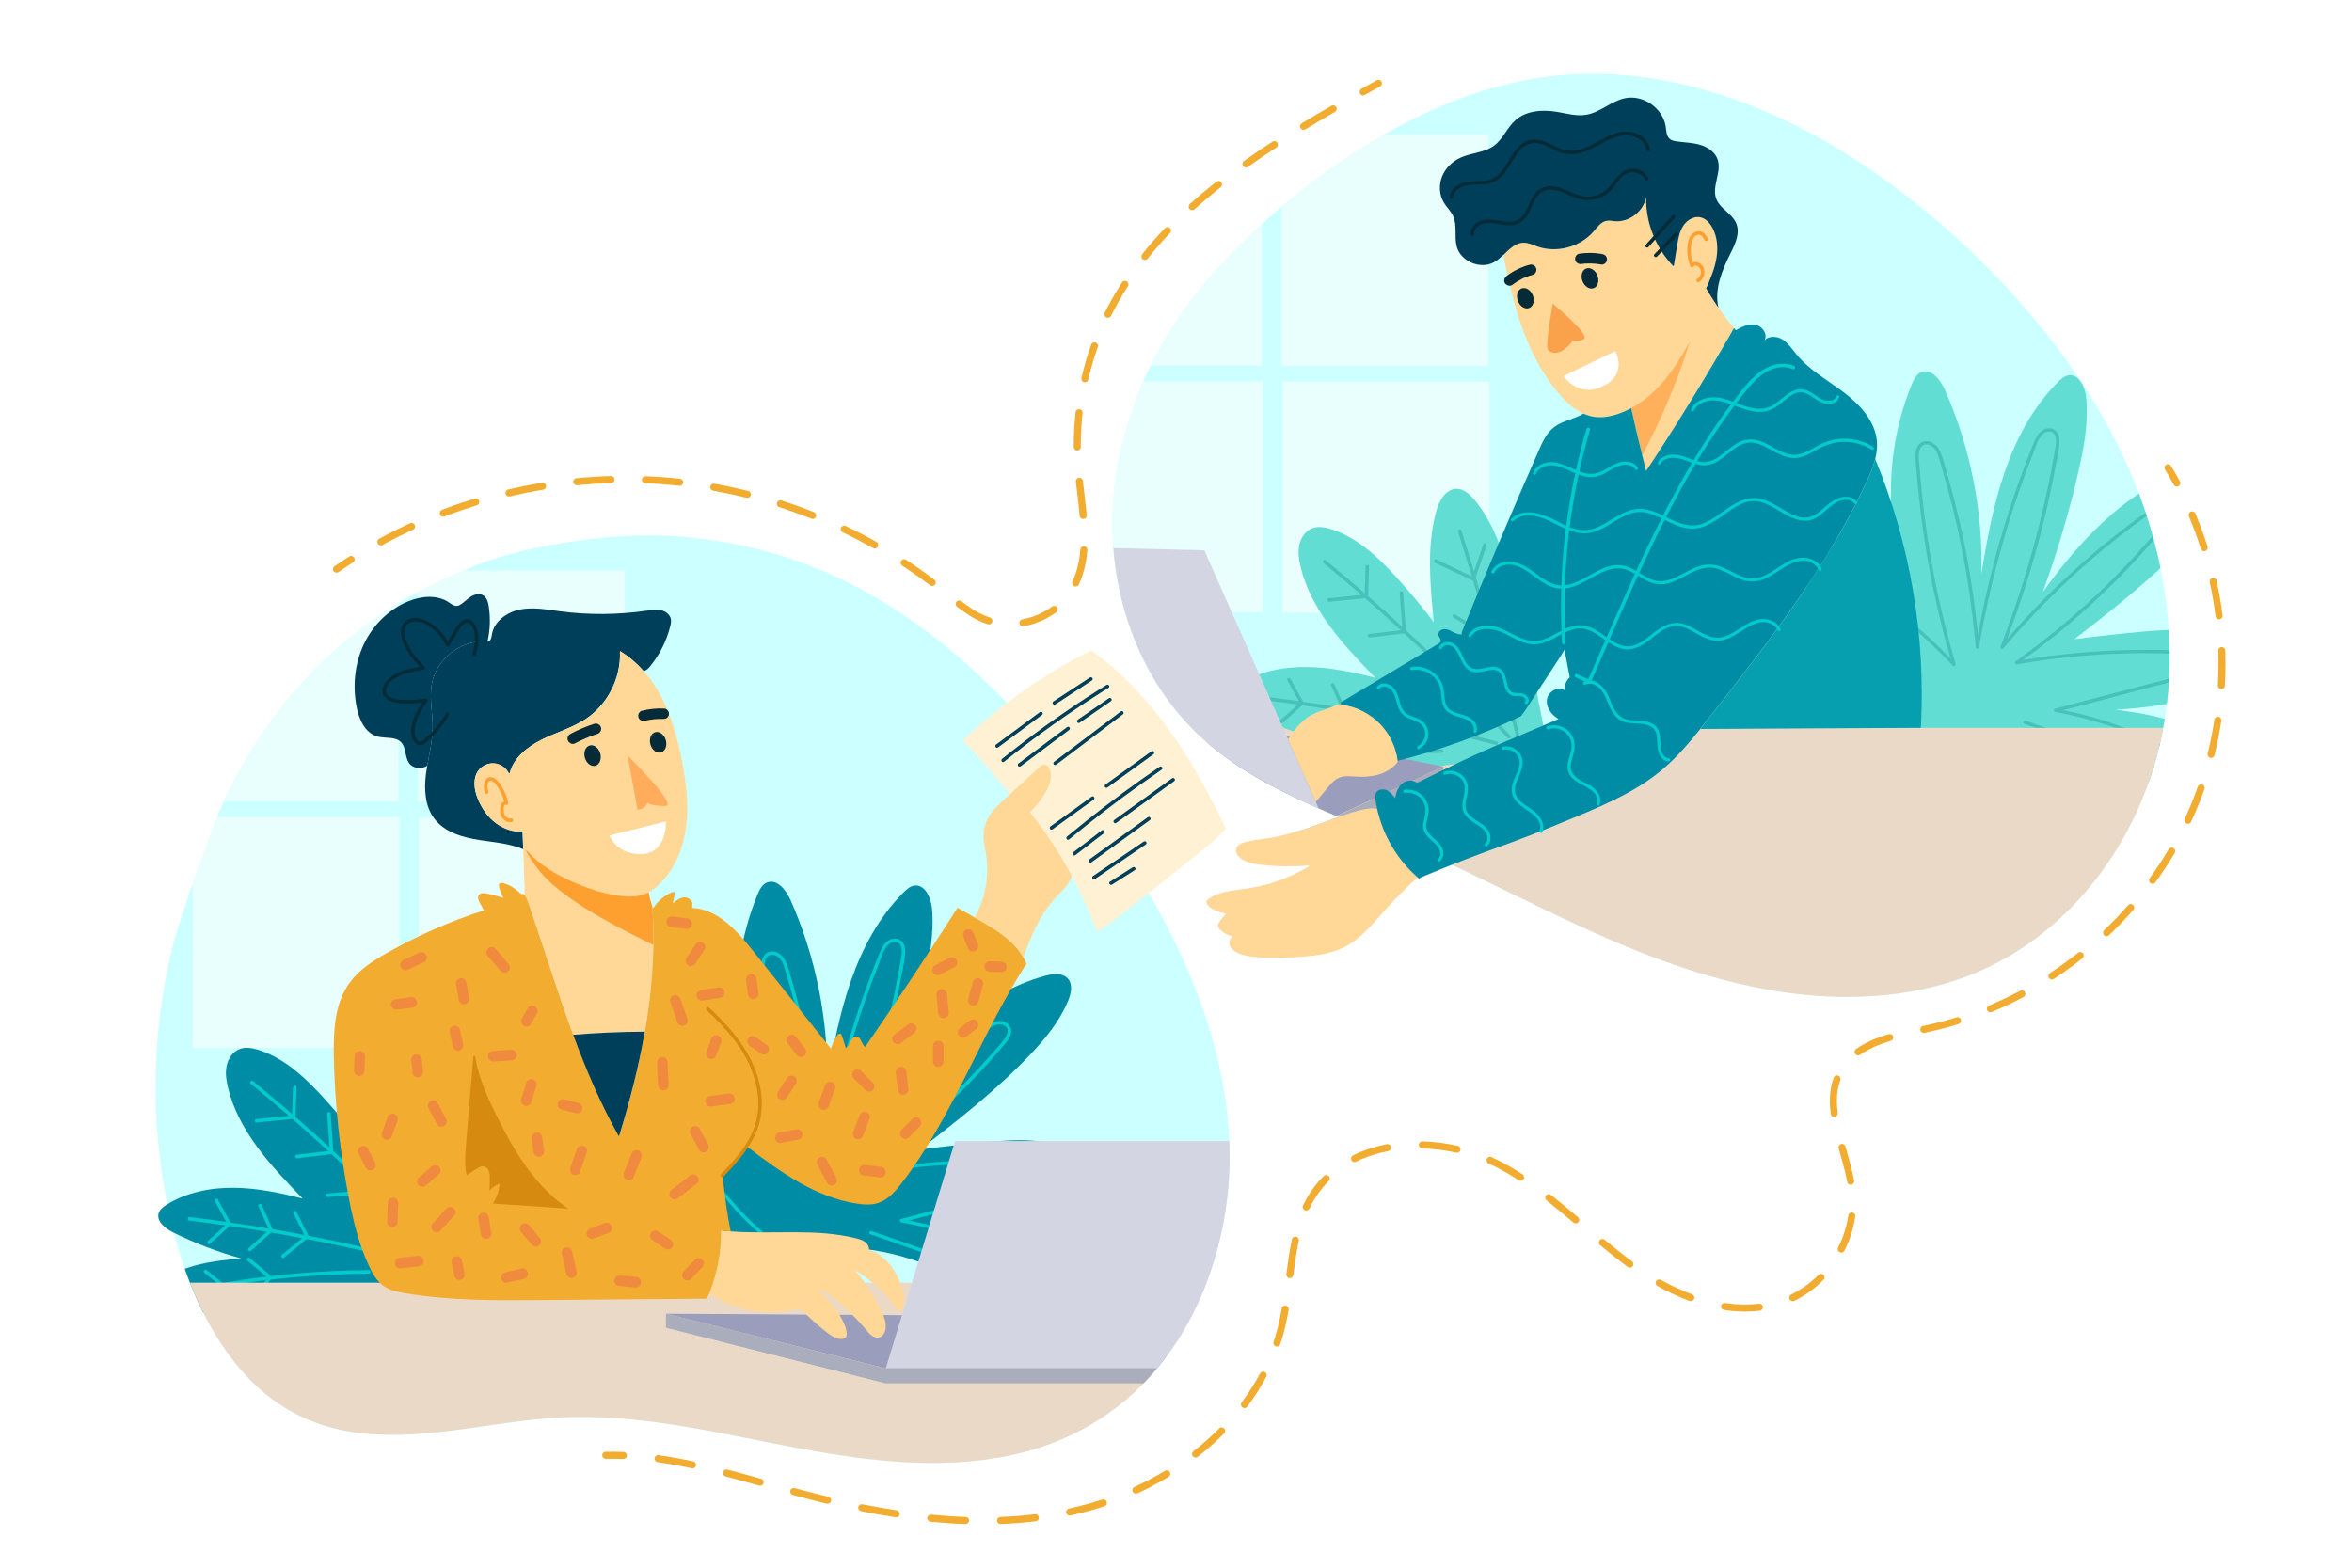 <?xml version="1.0" encoding="UTF-8"?> <svg xmlns="http://www.w3.org/2000/svg" xmlns:xlink="http://www.w3.org/1999/xlink" viewBox="0 0 750 500"><defs><style> .cls-1 { fill: none; } .cls-2 { fill: #ffd797; } .cls-3 { fill: #aaadbc; } .cls-4 { fill: #f2ac30; } .cls-5 { fill: #ead9c7; } .cls-6 { fill: #d3d6e2; } .cls-7 { fill: #9b9dbc; } .cls-8 { fill: #059faf; } .cls-9 { fill: #62ddd3; } .cls-10 { fill: #ef8a3f; } .cls-11 { fill: #008ca5; } .cls-12 { clip-path: url(#clippath-1); } .cls-13 { fill: #fea02f; } .cls-14 { fill: #49c1bb; } .cls-15 { fill: #fff; } .cls-16 { fill: #003f5a; } .cls-17 { fill: #f9a24b; } .cls-18 { fill: #052b38; } .cls-19 { fill: #e9fffe; } .cls-20 { fill: #cff; } .cls-21 { fill: #d68a0f; } .cls-22 { fill: #fff2d4; } .cls-23 { clip-path: url(#clippath); } .cls-24 { fill: #ffad5c; } .cls-25 { fill: #0cc; } .cls-26 { fill: #ffb05a; } </style><clipPath id="clippath"><path class="cls-1" d="M385.28,326.77c6.04,19.19,8.61,39.55,5.49,59.53-2.77,17.77-9.71,35.16-21.06,49.22-6.37,7.89-14,14.33-22.56,19.23-7.88,4.52-16.55,7.74-25.69,9.57-21.67,4.37-44.07,1.77-65.59-2.2-24.04-4.44-48.1-10.58-72.72-10.21-22.78.34-45.32,7.78-68.17,5.17-10.02-1.14-19.6-4.57-27.76-10.54-7.53-5.5-13.63-12.81-18.45-20.75-.54-.89-1.05-1.78-1.57-2.68-3.88-6.86-6.96-14.17-9.4-21.71-1.55.01-3.09-.09-4.62-.4-3.24-.66-6.16-2.34-8.13-5.02-1.74-2.35-2.58-5.39-1.61-8.23.99-2.95,3.64-5.01,6.49-6.02.92-.33,1.86-.54,2.81-.67-.75-4.15-1.38-8.31-1.86-12.44-2.57-21.8-1.26-44.06,3.79-65.43,2.4-10.16,13.42-40.26,15.68-45.38,7.74-17.41,18.71-33.44,32.42-46.71,6.22-6.03,13.01-11.45,20.23-16.19,8.95-5.91,18.7-10.44,28.63-14.54,14.97-6.18,41.58-10.03,57.73-9.61,19.55.53,39.04,4.81,56.83,12.99,18.43,8.46,34.89,20.74,49.38,34.88,6.35-6.11,13.64-11.62,22.57-12.79,11.41-1.51,22.33,4.37,30.47,11.9,4.32,3.99,8.11,8.52,11.79,13.1,3.61,4.47,7.23,8.98,10.17,13.96,2.78,4.71,5,9.96,5.24,15.49.22,5.25-1.48,10.26-4.59,14.47-5.5,7.47-13.96,11.3-22.56,14.19,6.7,12.06,12.43,24.67,16.58,37.83Z"></path></clipPath><clipPath id="clippath-1"><path class="cls-1" d="M691.41,220.23c-.8,9.56-2.74,18.98-5.81,28.02-2.98,8.76-7.02,17.15-12.12,24.96-9.71,14.87-23.14,27.39-39.2,35.13-18.47,8.89-39.42,10.96-59.62,8.86-14.15-1.48-27.89-4.99-41.26-9.66-6.76-2.35-13.43-5.02-20-7.86-14.56-6.29-28.72-13.44-43.01-20.33-5.92,2.96-11.7,6.2-17.33,9.68-4.45,2.76-8.81,5.67-13.05,8.73-4.25,3.07-8.34,6.37-12.77,9.16-4.29,2.7-8.95,4.92-13.97,5.82-4.83.86-9.69.25-14.16-1.77-4.35-1.96-8.15-4.93-11.77-7.99-3.25-2.76-7.31-5.76-8.54-10.06-1.22-4.26,1.01-8.49,4.33-11.1,3.48-2.74,7.96-3.6,12.27-4.24-2.37-1.68-4.82-4.06-4.56-7.07.29-3.32,3.69-4.9,6.63-5.12,1.86-.15,3.73.04,5.59.03,1.92,0,3.78.68,5.69.59,5.36-.25,11.96-3.33,18.06-5.46-10.02-4.16-20.18-8.89-29.41-14.61-8.02-4.98-15.38-10.95-21.47-18.17-5.89-6.97-10.57-14.94-14-23.39-6.88-16.93-8.85-35.8-5.92-53.82,1-6.14,2.53-12.18,4.53-18.04.54-1.78,1.12-3.55,1.76-5.29,6.74-18.32,18.49-34.41,32.17-48.18,14.07-14.17,30.25-26.68,47.6-36.56,17.48-9.96,36.74-17.06,56.9-18.63,8.7-.67,17.42-.34,26.02.89,10.71,1.47,21.26,4.29,31.38,8.13,18.79,7.13,36.22,17.65,52.05,29.97,15.91,12.38,30.51,26.66,43.15,42.36,12.81,15.92,23.6,33.63,30.73,52.84,7.34,19.78,10.86,41.12,9.11,62.21Z"></path></clipPath></defs><g id="BACKGROUND"><rect class="cls-15" width="750" height="500"></rect></g><g id="OBJECTS"><g class="cls-23"><path class="cls-20" d="M390.78,386.3c-2.77,17.77-9.71,35.16-21.06,49.22-6.37,7.89-14,14.33-22.56,19.23-7.88,4.52-16.55,7.74-25.69,9.57-21.67,4.37-44.07,1.77-65.59-2.2-24.04-4.44-48.1-10.58-72.72-10.21-22.78.34-45.32,7.78-68.17,5.17-10.02-1.14-19.6-4.57-27.76-10.54-7.53-5.5-13.63-12.81-18.45-20.75-.54-.89-1.05-1.78-1.57-2.68-9.37-16.56-14.1-35.73-16.31-54.5-2.57-21.8-1.26-44.06,3.79-65.43,2.4-10.16,13.42-40.26,15.68-45.38,7.74-17.41,18.71-33.44,32.42-46.71,6.22-6.03,13.01-11.45,20.23-16.19,8.95-5.91,18.7-10.44,28.63-14.54,14.96-6.18,41.58-10.03,57.73-9.61,19.55.53,39.04,4.81,56.83,12.99,18.77,8.62,35.5,21.19,50.17,35.65,14.24,14.03,26.72,29.82,37.93,46.35.5.73.99,1.46,1.48,2.19,12.21,18.26,22.86,37.83,29.47,58.84,6.04,19.19,8.61,39.55,5.49,59.53Z"></path><rect class="cls-19" x="133.28" y="181.99" width="65.92" height="73.62"></rect><rect class="cls-19" x="61.12" y="181.92" width="65.92" height="73.62"></rect><rect class="cls-19" x="133.64" y="260.7" width="65.92" height="73.62"></rect><rect class="cls-19" x="61.48" y="260.63" width="65.92" height="73.62"></rect><g><path class="cls-11" d="M148.78,391.04h.06c1.23,6.37,2.47,12.74,3.69,19.12-8.4-2.57-17.42-1.91-26.15-.9-15.71,1.82-31.28,4.69-46.83,7.59-9.4,1.75-19.45,3.44-28.22-.35-.94-.41-1.91-.92-2.43-1.81-1.29-2.14.7-4.76,2.72-6.22,7.21-5.15,16.44-6.36,25.26-7.1-7.49-2.07-14.79-4.88-21.75-8.33-2.53-1.27-5.45-3.62-4.48-6.28.41-1.13,1.46-1.89,2.48-2.53,6.32-3.94,13.92-5.46,21.38-5.4,7.46.06,14.81,1.61,22.03,3.46-10.05-10.36-20.48-21.44-23.85-35.46-.55-2.29-.9-4.69-.39-6.97.49-2.3,1.98-4.48,4.18-5.29,1.91-.71,4.04-.3,5.96.3,8.4,2.66,15.07,9,20.99,15.53,4.14,4.55,8.07,9.29,11.78,14.2-1.19-11.74-2.35-23.77.66-35.17.92-3.5,3.11-7.52,6.72-7.43,2.14.07,3.92,1.64,5.34,3.26,4.37,5.05,7.09,11.29,9.33,17.57,3.62,10.15,6.19,20.63,8.36,31.18,1.17,5.65,2.22,11.33,3.16,17.03Z"></path><path class="cls-25" d="M142.93,402.34c-4.41-17.54-9.22-34.99-14.42-52.31-1.48-4.92-2.99-9.84-4.54-14.74-.22-.69-1.27-.3-1.05.39,5.43,17.25,10.47,34.63,15.11,52.12,1.32,4.97,2.6,9.95,3.86,14.94.18.7,1.23.3,1.05-.39Z"></path><path class="cls-25" d="M139.56,400.79c-7.1-7.84-14.42-15.47-21.97-22.88-7.54-7.41-15.29-14.6-23.25-21.56-4.49-3.92-9.04-7.77-13.65-11.55-.56-.46-1.28.4-.72.86,8.15,6.67,16.1,13.57,23.85,20.69,7.75,7.13,15.29,14.48,22.61,22.04,4.14,4.28,8.21,8.63,12.21,13.04.48.53,1.4-.11.92-.65Z"></path><path class="cls-25" d="M135.27,402.6c-9.59-2.54-19.24-4.83-28.95-6.86-9.66-2.02-19.38-3.78-29.14-5.27-5.53-.85-11.08-1.61-16.63-2.29-.71-.09-.92,1.01-.2,1.1,9.84,1.21,19.66,2.68,29.42,4.41,9.72,1.73,19.4,3.71,29.01,5.95,5.45,1.27,10.88,2.63,16.29,4.06.7.19.9-.92.2-1.1Z"></path><path class="cls-25" d="M117.61,405.1c-15.34.1-30.68,1.41-45.81,3.95-4.23.71-8.45,1.52-12.65,2.42-.7.15-.61,1.27.1,1.12,15-3.21,30.26-5.23,45.59-6.01,4.29-.22,8.58-.34,12.87-.36.72,0,.62-1.12-.1-1.12Z"></path><path class="cls-25" d="M130.97,339.7c-1.12,3.3-2.24,6.59-3.37,9.89-.23.68.78,1.16,1.01.48,1.12-3.3,2.24-6.59,3.37-9.89.23-.68-.78-1.16-1.01-.48Z"></path><path class="cls-25" d="M138.28,356.65c-1.61,4.08-3.22,8.16-4.82,12.24-3.84-2.27-7.69-4.54-11.53-6.81-.62-.37-1.1.65-.48,1.01,3.92,2.32,7.84,4.63,11.76,6.95.24.14.46.07.6-.09.22.04.45-.03.55-.31,1.64-4.17,3.29-8.35,4.93-12.52.26-.67-.75-1.15-1.01-.48Z"></path><path class="cls-25" d="M128.22,350.36c-4.06-1.93-8.12-3.86-12.18-5.79-.65-.31-1.13.7-.48,1.01,4.06,1.93,8.12,3.86,12.18,5.79.65.31,1.13-.7.48-1.01Z"></path><path class="cls-25" d="M140.93,371.17c-1.41,3.58-2.81,7.15-4.22,10.73-2.59-.58-5.12-1.36-7.59-2.34-.67-.27-1.15.75-.48,1.01,2.69,1.07,5.47,1.92,8.3,2.53.1.02.19.01.27-.01.14-.03.27-.12.34-.31,1.46-3.71,2.92-7.42,4.38-11.14.26-.67-.75-1.15-1.01-.48Z"></path><path class="cls-25" d="M119.5,379.74c-.39-3.64-.79-7.27-1.18-10.91-.08-.72-1.19-.62-1.12.1.38,3.5.76,7.01,1.14,10.51-4.66.41-9.32.83-13.98,1.24-.72.06-.62,1.18.1,1.12,4.73-.42,9.45-.84,14.18-1.26.19-.02.32-.11.4-.22.27-.04.51-.23.47-.58Z"></path><path class="cls-25" d="M106.29,367.27s.01-.05,0-.08l-.86-12.02c-.05-.72-1.17-.62-1.12.1.28,3.93.56,7.86.84,11.79-3.51.41-7.02.82-10.53,1.24-.72.08-.62,1.2.1,1.12,3.71-.44,7.42-.87,11.13-1.31.46-.05.58-.53.42-.84Z"></path><path class="cls-25" d="M93.41,346.87c-.09,2.97-.18,5.94-.27,8.91-3.79.38-7.58.76-11.37,1.13-.72.07-.62,1.19.1,1.12,3.9-.39,7.79-.78,11.69-1.17.12-.01.21-.06.29-.12.21-.08.39-.26.4-.54.1-3.14.19-6.29.29-9.43.02-.72-1.09-.62-1.12.1Z"></path><path class="cls-25" d="M73.49,389.84c-1.35-2.44-2.7-4.88-4.05-7.32-.15-.27-.55-.29-.78-.13-.27.19-.28.52-.13.78,1.3,2.36,2.61,4.71,3.91,7.07-2.04,1.85-4.08,3.7-6.13,5.54-.22.2-.32.51-.13.78.16.22.56.34.78.13,2.07-1.88,4.15-3.75,6.22-5.63.15-.13.23-.31.22-.49.22-.19.23-.49.09-.74Z"></path><path class="cls-25" d="M87.04,392.31c-1.2-2.66-2.4-5.32-3.59-7.99-.29-.65-1.35-.27-1.05.39,1.13,2.51,2.25,5.01,3.38,7.51-2.14,1.94-4.29,3.88-6.43,5.82-.22.2-.32.51-.13.78.16.22.56.34.78.13,2.18-1.98,4.37-3.96,6.55-5.93.35-.02.68-.32.49-.73Z"></path><path class="cls-25" d="M98.39,394.15c-1.27-2.55-2.55-5.09-3.82-7.64-.14-.27-.41-.44-.72-.33-.26.09-.47.45-.33.72,1.22,2.44,2.44,4.89,3.67,7.33-2.43,1.99-4.86,3.97-7.29,5.96-.56.45.09,1.37.65.92,2.53-2.07,5.06-4.13,7.59-6.2.08-.07.13-.15.17-.23.12-.15.18-.36.09-.53Z"></path><path class="cls-25" d="M86.2,407.08c.03-.17-.01-.34-.18-.48-2.13-1.79-4.26-3.57-6.39-5.36-.55-.46-1.27.39-.72.86,2.13,1.78,4.25,3.57,6.38,5.35-1.66,2.59-3.33,5.19-4.99,7.78-.16.26.02.63.27.75.3.15.58-.01.75-.27,1.7-2.64,3.39-5.29,5.09-7.93.15-.23.01-.54-.2-.69Z"></path><path class="cls-25" d="M71.07,409.3c-1.73-1.41-3.45-2.83-5.18-4.24-.56-.46-1.28.4-.72.86l4.75,3.89c-1.33,2.46-2.67,4.93-4,7.39-.34.64.67,1.11,1.01.48,1.35-2.49,2.69-4.97,4.04-7.46.3-.18.45-.62.1-.91Z"></path></g><g><path class="cls-11" d="M241.38,353.22c-8.69-21.49-8.64-46.39.15-67.85.62-1.52,1.41-3.15,2.91-3.84,3.19-1.47,6.21,2.3,7.63,5.5,8.16,18.39,12.17,38.59,11.68,58.7,3.49-22.06,8.63-45.36,24.42-61.15.94-.94,1.99-1.89,3.3-2.11,3.41-.57,5.39,3.77,5.71,7.22.74,8.16-.83,16.35-2.69,24.32-2.97,12.75-6.71,25.33-11.2,37.63,12.69-17.78,28.88-34.6,49.94-40.4,2.52-.69,5.64-1.04,7.34.94,1.57,1.85.98,4.66.07,6.9-2.68,6.55-7.26,12.15-12.13,17.28-10.64,11.23-22.9,20.77-35.1,30.26,7.05-.91,14.13-1.69,21.22-2.36,9.65-.9,19.99-1.42,28.39,3.42,2.25,1.29,4.43,3.16,4.9,5.71.94,5-4.79,8.46-9.63,10.02-10.26,3.28-20.95,5.18-31.71,5.66,7.8,1.09,15.66,2.38,22.92,5.44,7.26,3.06,13.94,8.08,17.58,15.06,1.5,2.87,2.19,6.93-.4,8.86-.89.66-1.99.91-3.08,1.05-4.01.5-8.07-.42-11.95-1.57-16.14-4.84-30.8-14.09-47.19-18-13.88-3.3-28.7-2.59-42.18,2.05-1.12.38-2.35.79-3.44.33-.63-.26-1.12-.79-1.57-1.3-14.79-16.47-25.67-36.42-31.53-57.76-.86-3.17-1.21-7.39,1.7-8.93,2.76-1.47,27.1,12.07,33.97,18.94Z"></path><path class="cls-25" d="M330.21,405.3c-10.1-6.35-21.13-11.16-32.65-14.26-2.54-.68-5.1-1.25-7.68-1.77,6.26-1.65,12.51-3.3,18.77-4.95,3.46-.91,6.91-1.82,10.37-2.73,2.81-.74,6.25-1.23,8.34-3.45,1.69-1.8,2.15-4.78.11-6.52-1.98-1.69-5.02-1.51-7.45-1.55-7.1-.13-14.21.07-21.3.58-7.24.53-14.44,1.41-21.6,2.61,6.78-4.94,13.32-10.21,19.57-15.81,6.78-6.09,13.23-12.55,19.3-19.36,1.52-1.7,3.02-3.41,4.48-5.16,1.19-1.42,2.56-3.42,1.7-5.34-.69-1.54-2.56-2.16-4.14-1.88-2.11.36-3.87,1.94-5.53,3.17-7.36,5.47-14.41,11.33-21.13,17.56-6.75,6.25-13.16,12.87-19.18,19.82-.07.08-.14.17-.21.25,3.19-8.46,6.06-17.04,8.54-25.73,2.78-9.74,5.1-19.61,6.95-29.57.43-2.3,1.01-4.65,1.16-6.98.1-1.6-.1-3.49-1.6-4.42-1.69-1.06-3.82-.16-4.98,1.25-.68.82-1.13,1.81-1.53,2.78-.49,1.18-.96,2.37-1.42,3.55-3.67,9.35-6.89,18.87-9.64,28.53-2.74,9.62-5.01,19.37-6.81,29.21-.83-8.37-2-16.71-3.56-24.98-1.8-9.54-4.08-18.99-6.83-28.3-.6-2.03-1.06-4.29-2.22-6.1-.96-1.5-2.74-2.63-4.57-2.22-1.75.39-2.53,2.08-2.67,3.71-.19,2.15.15,4.38.32,6.52.79,9.75,2.05,19.46,3.79,29.09,1.73,9.59,3.91,19.1,6.56,28.48.13.47.27.94.41,1.41-4.51-4.67-9.31-9.07-14.38-13.13-2.81-2.25-5.71-4.4-8.67-6.44-2.57-1.77-5.23-3.8-8.32-4.55-2.65-.64-5.55.21-6.48,3.01-.91,2.76.37,5.77,1.48,8.26,2.69,6.07,6.01,11.85,9.88,17.24,4.38,6.1,9.48,11.68,15.15,16.61.53.46,1.23-.38.7-.84-9.59-8.33-17.51-18.57-23.12-29.98-.71-1.44-1.38-2.89-2.01-4.36-.57-1.32-1.07-2.69-1.24-4.12-.16-1.35,0-2.79.96-3.82.93-1,2.28-1.27,3.6-1.09,3.02.4,5.62,2.39,8.07,4.05,2.81,1.91,5.55,3.92,8.22,6.02,6.02,4.72,11.68,9.91,16.92,15.48.41.43,1-.14.86-.61-2.65-9-4.89-18.12-6.69-27.33-1.79-9.17-3.16-18.42-4.09-27.72-.24-2.36-.45-4.72-.63-7.08-.15-1.9-.56-4.06-.07-5.94.22-.83.73-1.58,1.6-1.81.93-.24,1.95.15,2.65.75,1.53,1.31,1.98,3.64,2.53,5.48,2.69,8.95,4.95,18.03,6.75,27.2,1.8,9.13,3.15,18.36,4.05,27.62.11,1.17.22,2.35.32,3.53.05.61.98.67,1.08.05,1.62-9.51,3.67-18.95,6.17-28.28,2.5-9.36,5.45-18.6,8.82-27.68.84-2.26,1.71-4.51,2.6-6.75.75-1.89,1.42-4.56,3.29-5.67.86-.51,2.03-.66,2.82.05.62.56.8,1.44.84,2.24.05.92-.1,1.83-.25,2.73-.2,1.19-.41,2.39-.63,3.58-1.73,9.54-3.88,19-6.46,28.35-2.59,9.38-5.6,18.65-9.03,27.76-.43,1.13-.86,2.27-1.3,3.4-.22.56.5,1.08.91.59,5.67-6.71,11.69-13.14,18.03-19.23,6.33-6.09,12.99-11.84,19.92-17.23,1.74-1.36,3.5-2.69,5.28-4,1.56-1.15,3.43-2.77,5.52-2.29.91.21,1.7.85,1.79,1.83.1,1.04-.54,2.06-1.13,2.86-1.29,1.74-2.8,3.35-4.24,4.97-5.81,6.58-11.97,12.85-18.45,18.77-6.43,5.87-13.17,11.39-20.18,16.54-.89.65-1.77,1.29-2.67,1.93-.42.3-.19,1.09.36.99,13.29-2.35,26.78-3.56,40.27-3.59,1.65,0,3.31,0,4.96.04,1.34.03,2.69.01,4.01.25,1.11.2,2.31.61,2.99,1.57.78,1.1.56,2.51-.09,3.61-1.52,2.57-5.1,3.07-7.74,3.76-3.28.86-6.56,1.73-9.84,2.59-7.44,1.96-14.87,3.92-22.31,5.88-.54.14-.41.96.09,1.05,11.73,2.1,23.12,5.96,33.7,11.44,2.72,1.41,5.37,2.93,7.97,4.54-2.07,1.62-4.82,1.85-7.39,1.52-3.19-.41-6.21-1.58-9.22-2.63l-21.98-7.7-12.47-4.37c-.66-.23-1.13.76-.47.99,7.71,2.7,15.43,5.4,23.14,8.11,3.86,1.35,7.71,2.7,11.57,4.05,3.02,1.06,6.04,2.21,9.23,2.63,3.21.42,6.51,0,8.94-2.32.28-.27.08-.68-.19-.85Z"></path></g><rect class="cls-5" x="20" y="409.11" width="368.89" height="62"></rect><g><polygon class="cls-7" points="282.45 436.43 212.35 419 329.75 419.73 383.77 436.43 282.45 436.43"></polygon><polygon class="cls-6" points="409.12 363.91 383.77 436.43 282.45 436.43 304.55 363.91 409.12 363.91"></polygon><polygon class="cls-3" points="212.35 419 212.35 423.47 282.45 441.21 383.77 441.21 383.77 436.43 282.45 436.43 212.35 419"></polygon></g><g><path class="cls-16" d="M166.81,269.69c.01.39.03.77.04,1.17-4.33-1.86-9.23-2.21-13.91-2.93-5.43-.83-11.2-2.5-14.49-6.89-2.95-3.95-3.25-9.28-2.62-14.17.11-.9.25-1.78.4-2.67.7-3.98,1.66-7.93,1.73-11.95.07-4.72-1.1-9.47-.27-14.12,1.42-7.85,9.2-14,17.16-13.57.2.01.4.02.59,0,.18-.01.35-.04.5-.12.68-.34.78-1.24.9-2,.64-4.25,4.8-7.22,9.01-8.05,4.22-.82,8.54.02,12.8.58,9.14,1.2,18.44,1.13,27.57-.21,1.48-.22,2.99-.47,4.45-.17,1.47.3,2.89,1.3,3.23,2.77.18.81,0,1.66-.2,2.47-1.18,4.66-3.4,9.05-6.46,12.76-.52.63-1.23,1.28-1.98,1.46-2.18-2.47-4.68-4.63-7.48-6.33h-.11c.41,8.35-3.8,16.81-10.74,21.48-4.29,2.88-9.37,4.33-14.03,6.61-4.64,2.29-9.15,5.83-10.4,10.85l-.18.11c-.83-1.79-2.65-3.09-4.61-3.3s-4,.7-5.18,2.29c-1.82,2.46-1.38,5.93-.26,8.78,1.21,3.11,3.16,5.96,5.83,7.97,2.44,1.83,5.5,2.89,8.54,2.74v.38c.06,1.3.1,2.59.15,3.89v.17Z"></path><path class="cls-16" d="M155.85,193.4c.57,3.7.44,7.51-.39,11.17-.19.02-.39.01-.59,0-7.96-.44-15.74,5.72-17.16,13.57-.83,4.64.34,9.4.27,14.12-.07,4.02-1.03,7.97-1.73,11.95-1.78,1.21-4.62.95-5.86-.89-1.32-1.96-.84-4.87-2.47-6.57-1.83-1.92-5-1.15-7.56-1.85-3.89-1.05-5.86-5.39-6.64-9.35-1.31-6.65-.65-13.73,2.21-19.89,2.87-6.16,7.97-11.3,14.25-13.87,4.16-1.72,9.22-2.19,12.96.33.8.53,1.61,1.22,2.57,1.13.46-.04.89-.27,1.28-.53,1.13-.74,2.07-1.76,3.23-2.47,1.15-.71,2.68-1.07,3.85-.37,1.18.7,1.58,2.18,1.79,3.52Z"></path><path class="cls-18" d="M152.48,202.5c-.17-1.67-.79-3.84-2.36-4.73-1.63-.94-3.17.28-4.08,1.6-1.17,1.68-2.21,3.47-3.27,5.22-.92-1.69-2.11-3.21-3.58-4.46-1.78-1.53-4.1-2.94-6.49-3.06-2.17-.11-4.34,1.14-4.73,3.39-.39,2.28.54,4.77,1.64,6.73,1.14,2.04,2.69,3.81,4.28,5.52-3.74.59-7.82,1.44-10.48,4.3-1.3,1.4-2.08,3.56-.8,5.24,1.05,1.37,2.92,1.83,4.55,1.99,2.47.24,4.99.15,7.46-.15-2.03,3.12-4.06,6.75-3.38,10.55.26,1.45,1.27,3.19,2.98,3,1-.11,1.75-.87,2.45-1.51.78-.71,1.52-1.46,2.23-2.24,1.63-1.79,3.06-3.76,4.3-5.84.37-.62-.65-1.09-1.01-.48-1.17,1.97-2.53,3.81-4.06,5.51-.78.86-1.59,1.69-2.46,2.46-.78.7-1.79,1.49-2.65.46-1.35-1.61-.77-4.44-.13-6.22.77-2.17,2.03-4.13,3.3-6.04.24-.37.05-1-.48-.92-2.77.41-5.64.59-8.43.3-1.76-.18-4.5-.91-4.18-3.22.33-2.34,3.08-3.86,5.05-4.64,2.21-.88,4.58-1.25,6.92-1.61.51-.08.64-.63.31-.99-2.7-2.88-5.73-6.14-6.27-10.23-.14-1.07-.16-2.26.58-3.13.63-.74,1.64-1.11,2.6-1.14,2.13-.06,4.26,1.23,5.87,2.53,1.73,1.4,3.13,3.18,4.07,5.2.22.46.77.46,1.03.04,1.03-1.67,2.07-3.33,3.1-5,.69-1.11,1.99-3.28,3.51-2,1.21,1.01,1.53,2.99,1.57,4.46.05,1.73-.32,3.45-.75,5.11-.18.7.92.9,1.1.2.52-2.02.93-4.13.71-6.22Z"></path></g><g><path class="cls-2" d="M218.82,263.27c-.82,6.87-3.48,13.7-8.4,18.57-1.1,1.07-2.3,2.05-3.64,2.76.31,1.6.73,3.2,1.24,4.74.28,4.01.37,8.03.3,12.04-.13,9.26-1.12,18.5-2.71,27.67-7.62.02-15.25.35-22.85.99-5.16-13.94-9.51-28.23-14.36-42.28-.26-.76-.55-1.57-1.07-2.16h.02c-.17-4.92-.63-18.66-.67-19.96v-.38c-3.05.16-6.11-.91-8.55-2.74-2.67-2.01-4.62-4.87-5.83-7.97-1.12-2.85-1.56-6.32.26-8.78,1.18-1.59,3.22-2.49,5.18-2.29s3.78,1.5,4.61,3.3l.18-.11c1.26-5.02,5.76-8.57,10.4-10.85,4.65-2.29,9.73-3.73,14.03-6.61,6.94-4.68,11.16-13.13,10.74-21.47h.11c2.8,1.69,5.3,3.86,7.48,6.32,2.37,2.69,4.36,5.75,5.98,8.97,3.08,6.14,4.85,12.87,6.18,19.62,1.32,6.79,2.2,13.77,1.38,20.63Z"></path><path class="cls-13" d="M208.02,289.33c.28,4.01.37,8.03.3,12.04-7.68-3.73-17.62-8.85-24.47-13.5-3.34-2.25-6.61-4.64-9.46-7.5-2.68-2.7-4.96-5.8-6.74-9.16.2.09.4.19.61.3,4.1,4.73,9.91,7.94,15.76,10.37,4.68,1.94,9.55,3.51,14.6,3.96,2.32.2,4.72.15,6.91-.67.43-.17.85-.36,1.26-.58.31,1.6.73,3.2,1.24,4.74Z"></path><path class="cls-15" d="M212.34,262s.52,10.08-7.69,10.38-10.28-5.92-10.28-5.92l17.97-4.46Z"></path><path class="cls-13" d="M163,261.06c-1.03.16-1.9-.52-2.24-1.46-.14-.37-.42-3.22.5-2.91.35.12.89-.09.8-.56-.3-1.47-.78-2.89-1.48-4.22-.65-1.23-1.47-2.61-2.6-3.46-.98-.75-2.32-.92-3.08.23-.79,1.2-.72,2.89-.25,4.19.24.68,1.3.29,1.05-.39-.33-.92-.49-2.3.11-3.16.76-1.09,2.03.51,2.49,1.11,1.18,1.54,2.01,3.31,2.48,5.19-1.23.34-1.47,2.44-1.27,3.6.29,1.72,1.74,3.24,3.59,2.96.71-.11.62-1.22-.1-1.12Z"></path><path class="cls-18" d="M191.59,231.86c-.37-.87-1.27-1.28-2.16-.99-2.54.83-5.01,1.87-7.37,3.11-.41.21-.73.43-.93.86-.18.38-.22.91-.06,1.31.32.75,1.33,1.43,2.16.99,2.37-1.24,4.83-2.28,7.37-3.11.84-.27,1.33-1.35.99-2.16Z"></path><path class="cls-18" d="M212.99,226.67c-.25-.32-.64-.66-1.07-.68-2.49-.13-4.9.1-7.32.72-.38.1-.77.51-.93.86-.18.38-.22.91-.06,1.31.38.91,1.25,1.23,2.16.99.14-.04.28-.07.42-.1.02,0,.04-.01.07-.02.25-.05.5-.1.75-.15.5-.09,1.01-.16,1.52-.21.51-.05,1.02-.08,1.53-.1.24,0,.49,0,.73,0,.12,0,.24,0,.37,0,.08,0,.16,0,.24,0-.02,0-.03,0-.05,0,.46.02.85,0,1.25-.28.33-.23.63-.66.68-1.07.06-.44,0-.92-.28-1.28Z"></path><path class="cls-18" d="M212.31,236.06c.51,1.78-.18,3.53-1.53,3.92s-2.86-.75-3.37-2.53c-.51-1.78.18-3.53,1.53-3.92s2.86.75,3.37,2.53Z"></path><path class="cls-18" d="M191.4,240.3c.51,1.78-.18,3.53-1.53,3.92s-2.86-.75-3.37-2.53c-.51-1.78.18-3.53,1.53-3.92s2.86.75,3.37,2.53Z"></path><path class="cls-24" d="M200.14,241l3.14,17.24s2.2.09,3.17-2.13c0,0,1.26.91,5.68.96s-11.99-16.07-11.99-16.07Z"></path></g><g><path class="cls-2" d="M277.11,398.56c.71.26,1.4.56,2.09.93,4.81,2.61,7.74,7.85,8.9,13.18.24,1.05.4,2.13.21,3.18-.2,1.03-.81,2.04-1.77,2.47-1.57-2.13-3.16-4.27-4.99-6.19-2.49-2.61-5.42-4.79-8.44-6.76l-.2.21c1.04,1.09,1.98,2.33,2.84,3.57,1.89,2.76,3.61,5.65,5.13,8.63,1.19,2.33,2.25,5.15,1.03,7.47-.24.44-.56.85-1,1.11-.8.45-1.84.28-2.62-.19-.78-.48-1.38-1.2-1.97-1.91-3.15-3.73-6.65-7.16-10.45-10.25-1.54-1.24-3.22-2.49-5.19-2.74,2.83,2.34,5.25,5.16,7.15,8.31,1.03,1.7,1.93,3.55,2.14,5.54.06.53.04,1.12-.33,1.5-.25.24-.59.35-.93.39-1.85.26-3.58-.91-5.05-2.05-3.03-2.37-5.9-4.96-8.58-7.72-9.71,2.81-20.66,1.03-28.96-4.73,2.59-6.35,3.89-13.21,3.79-20.06,1.02.11,2.04.21,3.06.29,13.39,1.04,27.11-1.05,40.13,2.24.99.26,2,.55,2.79,1.17.74.57,1.28,1.48,1.21,2.4Z"></path><path class="cls-4" d="M327.38,307.57l-.28.11c-14.46,22.51-23.3,48.51-39.62,69.72-2.01,2.59-4.28,5.22-7.39,6.27-2.2.73-4.57.57-6.86.22-13.07-2-24.28-9.99-34.83-18.05-.45.55-.91,1.09-1.36,1.63-2.2,2.6-4.39,5.21-6.59,7.8.56,5.86,1.41,11.7,2.54,17.48-1.02-.08-2.04-.18-3.06-.29.1,6.85-1.2,13.71-3.79,20.06-.22.56-.46,1.12-.72,1.68-17.53.15-35.07.29-52.6.44-14.65.12-29.4.25-43.85-2.23-2.26-.39-4.6-.86-6.5-2.15-2.28-1.54-3.69-4.05-4.84-6.55-3.31-7.12-5.12-14.83-6.58-22.56-2.76-14.59-4.31-29.4-4.6-44.24-.16-8.15.24-16.88,5.03-23.48,3.02-4.14,7.44-6.97,11.9-9.5,9.8-5.56,20.19-10.12,30.93-13.57-.43-.78-.86-1.57-1.29-2.34-.43-.78-.84-1.76-.37-2.5.55-.84,1.79-.74,2.77-.5,1.7.39,3.39.84,5.07,1.33-.62-1.13-1.07-2.34-1.36-3.6-.06-.24-.1-.49,0-.72.21-.46.85-.46,1.35-.35,2.25.53,4.13,2.03,5.87,3.58l.26-.29c.29.16.53.37.73.62.52.59.81,1.4,1.07,2.16,4.85,14.05,9.2,28.34,14.36,42.28,4.1,11.1,8.72,21.96,14.51,32.28l.15.04c3.35-10.91,6.23-22.05,8.2-33.31,1.59-9.17,2.58-18.41,2.71-27.67.07-4.01-.02-8.03-.3-12.04.01.08.03.16.07.22l.36-.11c1.39-2.16,3.45-3.89,5.84-4.85.19-.08.41-.15.59-.06.29.15.28.55.22.86-.17.94-.38,1.87-.62,2.79,1.07-.92,2.25-1.88,3.67-1.98,1.41-.09,2.96,1.19,2.57,2.55l-.02.84c8.08.29,14.26,7.23,19.33,13.6,8.32,10.44,16.63,20.85,24.93,31.28.41-1.43,1.03-2.81,1.83-4.07.29-.46.84-.95,1.29-.66.2.13.29.38.36.62.43,1.3.84,2.6,1.26,3.9.78-.43,1.1-1.35,1.49-2.15.38-.8,1.09-1.63,1.97-1.51,1.46.18,1.48,2.53,2.71,3.3l.04-.08c10.08-14.57,19.88-29.35,29.41-44.31,1.84,1.04,3.67,2.09,5.49,3.13.27.16.53.3.8.46,3.24,1.85,6.5,3.71,9.36,6.1,2.11,1.75,3.99,3.82,5.35,6.19.4.71.75,1.43,1.05,2.19Z"></path><path class="cls-16" d="M205.61,329.05c-1.96,11.26-4.84,22.4-8.2,33.31l-.15-.04c-5.79-10.31-10.4-21.18-14.51-32.28,7.6-.64,15.23-.96,22.85-.99Z"></path><path class="cls-21" d="M168.61,373.19c3.54,4.73,7.71,9.05,12.6,12.33-8.03-.62-16.05-1.17-24.09-1.65,1.3-1.87,2.06-4.11,2.19-6.38-1.23.45-2.34,1.23-3.2,2.23.02-1.24.03-2.49.06-3.73.01-.82.02-1.66-.26-2.42-.27-.77-.9-1.47-1.7-1.58-.82-.12-1.59.35-2.28.81-1.04.67-2.07,1.36-3.11,2.04-.73-2.9-.52-5.98-.28-8.96.75-9.66,1.58-19.32,2.42-28.97l.56-.08c.95,6.57,3.74,12.75,6.69,18.7,3.03,6.13,6.3,12.19,10.39,17.66Z"></path><path class="cls-10" d="M162.28,307.59c-1.37-1.6-2.75-3.21-4.12-4.81-.29-.34-.61-.6-1.07-.68-.41-.08-.94.02-1.28.28-.34.26-.62.63-.68,1.07-.06.42,0,.94.28,1.28,1.37,1.6,2.75,3.21,4.12,4.81.29.34.61.6,1.07.68.41.08.94-.02,1.28-.28.34-.26.62-.63.68-1.07.06-.42,0-.94-.28-1.28Z"></path><path class="cls-10" d="M171.33,321.8c-.14-.38-.48-.77-.86-.93-.41-.17-.89-.23-1.31-.06-.42.18-.71.46-.93.86l-1.87,3.32c-.21.36-.2.93-.06,1.31.14.38.48.77.86.93.41.17.89.23,1.31.06.42-.18.71-.46.93-.86.62-1.11,1.25-2.22,1.87-3.32.21-.36.2-.93.06-1.31Z"></path><path class="cls-10" d="M149.6,318.5c-.28-1.66-.55-3.32-.83-4.99-.07-.45-.24-.84-.59-1.14-.32-.27-.81-.44-1.23-.39-.85.11-1.68.89-1.53,1.82.28,1.66.55,3.32.83,4.99.07.45.24.84.59,1.14.32.27.81.44,1.23.39.85-.11,1.68-.89,1.53-1.82Z"></path><path class="cls-10" d="M132.99,319.57c-.12-.87-.89-1.65-1.82-1.53-1.66.21-3.32.42-4.99.63-.87.11-1.65.9-1.53,1.82.12.87.89,1.65,1.82,1.53,1.66-.21,3.32-.42,4.99-.63.87-.11,1.65-.9,1.53-1.82Z"></path><path class="cls-10" d="M147.64,332.81c-.35-1.52-.69-3.05-1.04-4.57-.09-.38-.52-.78-.86-.93-.38-.18-.91-.22-1.31-.06-.39.17-.76.45-.93.86-.04.14-.09.28-.13.42-.05.3-.03.6.08.89.35,1.52.69,3.05,1.04,4.57.09.38.52.78.86.93.38.18.91.22,1.31.06.39-.17.76-.45.93-.86.04-.14.09-.28.13-.41.05-.3.03-.6-.08-.89Z"></path><path class="cls-10" d="M134.48,337.82c-.05-.44-.26-.86-.59-1.14-.32-.27-.81-.44-1.23-.39-.43.06-.87.24-1.14.59-.27.35-.44.78-.39,1.23.15,1.32.29,2.63.44,3.94.05.44.26.86.59,1.14.32.27.81.44,1.23.39.43-.06.87-.24,1.14-.59.27-.35.44-.78.39-1.23-.15-1.31-.29-2.63-.44-3.94Z"></path><path class="cls-10" d="M115.8,335.64c-.32-.27-.81-.44-1.23-.39-.43.06-.87.24-1.14.59-.08.12-.15.24-.23.36-.13.27-.18.56-.15.87l-.15,4.57c-.01.4.3.9.59,1.14.32.27.81.44,1.23.39.43-.06.87-.24,1.14-.59.08-.12.15-.24.23-.36.13-.27.18-.56.15-.87l.15-4.57c.01-.4-.3-.9-.59-1.14Z"></path><path class="cls-10" d="M136.01,304.77c-.33-.78-1.31-1.39-2.16-.99-1.71.8-3.42,1.61-5.14,2.41-.4.19-.74.44-.93.86-.18.38-.22.91-.06,1.31.33.78,1.31,1.39,2.16.99l5.14-2.41c.4-.19.74-.44.93-.86.18-.38.22-.91.06-1.31Z"></path><path class="cls-10" d="M126.75,356.25c-.14-.38-.48-.77-.86-.93-.41-.17-.89-.23-1.31-.06-.38.16-.79.45-.93.86-.6,1.67-1.19,3.34-1.79,5.02-.16.44-.22.85-.06,1.31.14.38.48.77.86.93.41.17.89.23,1.31.06.38-.16.79-.45.93-.86.6-1.67,1.19-3.34,1.79-5.02.16-.44.22-.85.06-1.31Z"></path><path class="cls-10" d="M119.67,371l-2.23-4.39c-.21-.41-.43-.73-.86-.93-.38-.18-.91-.22-1.31-.06-.39.17-.76.45-.93.86-.16.39-.26.91-.06,1.31.74,1.46,1.49,2.93,2.23,4.39.21.41.43.73.86.93.38.18.91.22,1.31.06.39-.17.76-.45.93-.86.16-.39.26-.91.06-1.31Z"></path><path class="cls-10" d="M140.18,372.34c-.26-.34-.63-.62-1.07-.68-.43-.06-.93,0-1.28.28-1.39,1.17-2.78,2.35-4.16,3.52-.34.29-.6.62-.68,1.07-.08.41.02.94.28,1.28.26.34.63.62,1.07.68.43.06.93,0,1.28-.28l4.16-3.52c.34-.29.6-.62.68-1.07.08-.41-.02-.94-.28-1.28Z"></path><path class="cls-10" d="M142.35,357.06c-.88-1.67-1.76-3.35-2.64-5.02-.21-.41-.43-.73-.86-.93-.38-.18-.91-.22-1.31-.06-.39.17-.76.45-.93.86-.16.39-.26.92-.06,1.31.88,1.67,1.76,3.35,2.64,5.02.21.41.43.73.86.93.38.18.91.22,1.31.06.39-.17.76-.45.93-.86.16-.39.26-.92.06-1.31Z"></path><path class="cls-10" d="M126.4,382.39c-.32-.27-.81-.44-1.23-.39-.43.06-.87.24-1.14.59-.29.38-.37.76-.39,1.23-.07,2.01-.13,4.02-.2,6.03-.01.4.3.9.59,1.14.32.27.81.44,1.23.39.43-.06.87-.24,1.14-.59.29-.38.37-.76.39-1.23.07-2.01.13-4.02.2-6.03.01-.4-.3-.9-.59-1.14Z"></path><path class="cls-10" d="M135.07,402.06c-.12-.89-.88-1.63-1.82-1.53-1.94.21-3.88.42-5.82.63-.87.09-1.65.91-1.53,1.82.12.89.88,1.63,1.82,1.53,1.94-.21,3.88-.42,5.82-.63.87-.09,1.65-.91,1.53-1.82Z"></path><path class="cls-10" d="M144.65,385.3c-.75-.57-1.73-.49-2.37.21l-4.36,4.78c-.59.65-.49,1.83.21,2.37.75.57,1.73.49,2.37-.21l4.36-4.78c.59-.65.49-1.83-.21-2.37Z"></path><path class="cls-10" d="M156.68,393.3c-.28-1.66-.55-3.32-.83-4.99-.07-.45-.24-.84-.59-1.14-.32-.27-.81-.44-1.23-.39-.85.11-1.68.89-1.53,1.82.28,1.66.55,3.32.83,4.99.07.45.24.84.59,1.14.32.27.81.44,1.23.39.85-.11,1.68-.89,1.53-1.82Z"></path><path class="cls-10" d="M148.17,406.38c-.28-1.39-.55-2.77-.83-4.16-.09-.45-.23-.83-.59-1.14-.32-.27-.81-.44-1.23-.39-.43.06-.87.24-1.14.59-.25.33-.47.8-.39,1.23.28,1.39.55,2.77.83,4.16.09.45.23.83.59,1.14.32.27.81.44,1.23.39.43-.06.87-.24,1.14-.59.25-.33.47-.8.39-1.23Z"></path><path class="cls-10" d="M168.23,405.64c-.17-.39-.45-.76-.86-.93l-.41-.13c-.3-.05-.6-.03-.89.08-1.73.4-3.47.8-5.2,1.2-.38.09-.78.52-.93.86-.18.38-.22.91-.06,1.31.17.39.45.76.86.93.14.04.28.09.41.13.3.05.6.03.89-.08,1.73-.4,3.47-.8,5.2-1.2.38-.09.78-.52.93-.86.18-.38.22-.91.06-1.31Z"></path><path class="cls-10" d="M172.23,394.91c-1.14-1.35-2.28-2.69-3.42-4.04-.29-.34-.62-.6-1.07-.68-.41-.08-.94.02-1.28.28-.34.26-.62.63-.68,1.07-.06.43,0,.93.28,1.28,1.14,1.35,2.28,2.69,3.42,4.04.29.34.62.6,1.07.68.41.08.94-.02,1.28-.28.34-.26.62-.63.68-1.07.06-.43,0-.94-.28-1.28Z"></path><path class="cls-10" d="M195.04,391.07c-.35-.84-1.28-1.32-2.16-.99-1.58.59-3.16,1.18-4.74,1.77-.82.31-1.34,1.33-.99,2.16.35.84,1.28,1.32,2.16.99,1.58-.59,3.16-1.18,4.74-1.77.82-.31,1.34-1.33.99-2.16Z"></path><path class="cls-10" d="M183.91,405.76l-1.45-6.44c-.1-.46-.22-.83-.59-1.14-.32-.27-.81-.44-1.23-.39-.43.06-.87.24-1.14.59-.25.33-.48.81-.39,1.23l1.45,6.44c.1.46.22.83.59,1.14.32.27.81.44,1.23.39.43-.06.87-.24,1.14-.59.25-.33.48-.81.39-1.23Z"></path><path class="cls-10" d="M203.08,407.28c-1.74-.16-3.47-.31-5.21-.47-.46-.04-.89,0-1.28.28-.33.23-.63.66-.68,1.07-.11.83.41,1.87,1.35,1.96,1.74.16,3.47.31,5.21.47.46.04.89,0,1.28-.28.33-.23.63-.66.68-1.07.11-.83-.41-1.87-1.35-1.96Z"></path><path class="cls-10" d="M214.62,396.66c-.05-.41-.23-.9-.59-1.14l-3.98-2.65c-.39-.26-.75-.43-1.23-.39-.41.04-.89.26-1.14.59-.27.35-.45.78-.39,1.23.05.41.23.9.59,1.14l3.98,2.65c.39.26.75.43,1.23.39.41-.04.89-.26,1.14-.59.27-.34.45-.78.39-1.23Z"></path><path class="cls-10" d="M223.81,401.71c-.34-.27-.78-.45-1.23-.39-.46.06-.82.26-1.14.59-1.18,1.25-2.35,2.49-3.53,3.74-.29.3-.42.82-.39,1.23.04.41.26.89.59,1.14.34.27.78.45,1.23.39.46-.06.82-.26,1.14-.59,1.18-1.25,2.35-2.49,3.53-3.74.29-.3.42-.82.39-1.23-.04-.41-.26-.89-.59-1.14Z"></path><path class="cls-10" d="M222.47,375.26c-.54-.69-1.6-.98-2.34-.4-1.99,1.55-3.98,3.09-5.97,4.64-.69.54-.97,1.61-.4,2.34.54.69,1.6.98,2.34.4,1.99-1.55,3.98-3.09,5.97-4.64.69-.54.97-1.61.4-2.34Z"></path><path class="cls-10" d="M225.7,364.88l-2.66-5.01c-.18-.34-.7-.62-1.07-.68-.41-.08-.94.02-1.28.28-.34.26-.62.63-.68,1.07,0,.15-.01.3-.02.45.03.3.13.58.3.83.89,1.67,1.77,3.34,2.66,5.01.18.34.7.62,1.07.68.41.08.94-.02,1.28-.28.34-.26.62-.63.68-1.07,0-.15.01-.3.02-.45-.03-.3-.13-.58-.3-.83Z"></path><path class="cls-10" d="M203.71,366.99c-.8-.34-1.89-.07-2.24.8-.83,2.08-1.66,4.16-2.49,6.23-.33.82-.07,1.87.8,2.24.8.34,1.89.07,2.24-.8.83-2.08,1.66-4.16,2.49-6.23.33-.82.07-1.87-.8-2.24Z"></path><path class="cls-10" d="M187.08,366.46c-.14-.38-.48-.77-.86-.93-.76-.32-1.94-.09-2.24.8-.69,2.01-1.37,4.02-2.06,6.03-.15.44-.23.85-.06,1.31.14.38.48.77.86.93.76.32,1.94.09,2.24-.8.69-2.01,1.37-4.02,2.06-6.03.15-.44.23-.85.06-1.31Z"></path><path class="cls-10" d="M185.43,352.46c-.28-.36-.63-.57-1.07-.68-1.53-.4-3.06-.8-4.58-1.2-.4-.11-.95.05-1.28.28-.33.23-.63.66-.68,1.07-.06.44,0,.92.28,1.28.28.36.63.57,1.07.68l4.58,1.2c.4.11.95-.05,1.28-.28.33-.23.63-.66.68-1.07.06-.44,0-.92-.28-1.28Z"></path><path class="cls-10" d="M170.81,344.86c-.23-.33-.66-.63-1.07-.68-.44-.06-.92,0-1.28.28-.37.29-.54.63-.68,1.07-.54,1.73-1.09,3.47-1.63,5.2-.12.39.06.96.28,1.28.23.33.66.63,1.07.68.44.06.92,0,1.28-.28.37-.29.54-.63.68-1.07.54-1.73,1.09-3.47,1.63-5.2.12-.39-.06-.96-.28-1.28Z"></path><path class="cls-10" d="M173.5,367.12c-.21-1.45-.42-2.91-.62-4.36-.06-.44-.25-.85-.59-1.14-.32-.27-.81-.44-1.23-.39-.43.06-.87.24-1.14.59-.26.34-.45.79-.39,1.23.21,1.45.42,2.91.62,4.36.06.44.25.85.59,1.14.32.27.81.44,1.23.39.43-.06.87-.24,1.14-.59.26-.34.45-.79.39-1.23Z"></path><path class="cls-10" d="M164.77,336.35c-.12-.92-.88-1.59-1.82-1.53-1.94.13-3.88.25-5.82.38-.88.06-1.65.93-1.53,1.82.12.92.88,1.59,1.82,1.53,1.94-.13,3.88-.25,5.82-.38.88-.06,1.65-.93,1.53-1.82Z"></path><path class="cls-10" d="M212.87,338.65c-.04-.88-.95-1.64-1.82-1.53-.94.12-1.57.88-1.53,1.82.11,2.43.22,4.85.33,7.28.04.88.95,1.64,1.82,1.53.94-.12,1.57-.88,1.53-1.82-.11-2.43-.22-4.85-.33-7.28Z"></path><path class="cls-10" d="M234.3,350.3c-.12-.87-.89-1.65-1.82-1.53l-6.03.79c-.87.11-1.65.89-1.53,1.82.12.87.89,1.65,1.82,1.53,2.01-.26,4.02-.53,6.03-.79.87-.11,1.65-.89,1.53-1.82Z"></path><path class="cls-10" d="M229.96,331.29c-.14-.38-.48-.77-.86-.93-.41-.17-.89-.23-1.31-.06-.38.16-.78.45-.93.86-.52,1.4-1.04,2.79-1.57,4.19-.16.43-.22.86-.06,1.31.14.38.48.77.86.93.41.17.89.23,1.31.06.38-.16.78-.45.93-.86.52-1.4,1.04-2.79,1.57-4.19.16-.43.22-.86.06-1.31Z"></path><path class="cls-10" d="M219.17,324.89c-.76-2.15-1.52-4.3-2.27-6.45-.29-.83-1.34-1.34-2.16-.99-.85.36-1.3,1.27-.99,2.16.76,2.15,1.52,4.3,2.27,6.45.29.83,1.34,1.34,2.16.99.85-.36,1.3-1.27.99-2.16Z"></path><path class="cls-10" d="M231.06,316.46c-.11-.86-.89-1.67-1.82-1.53-1.87.28-3.74.56-5.61.84-.87.13-1.65.88-1.53,1.82.11.86.89,1.67,1.82,1.53,1.87-.28,3.74-.56,5.61-.84.87-.13,1.65-.88,1.53-1.82Z"></path><path class="cls-10" d="M224.3,300.78c-.34-.27-.78-.45-1.23-.39-.41.05-.9.23-1.14.59-.96,1.46-1.92,2.92-2.89,4.38-.26.39-.43.75-.39,1.23.04.41.26.89.59,1.14.34.27.78.45,1.23.39.41-.05.9-.23,1.14-.59.96-1.46,1.92-2.92,2.89-4.38.26-.39.43-.75.39-1.23-.04-.41-.26-.89-.59-1.14Z"></path><path class="cls-10" d="M219.29,292.95c-1.59-.21-3.19-.42-4.78-.63-.45-.06-.9.02-1.28.28-.33.23-.63.66-.68,1.07-.12.87.42,1.84,1.35,1.96,1.59.21,3.19.42,4.78.63.45.06.9-.02,1.28-.28.33-.23.63-.66.68-1.07.12-.87-.42-1.84-1.35-1.96Z"></path><path class="cls-10" d="M241.86,316.83c-.2-1.52-.41-3.05-.61-4.57-.06-.44-.25-.85-.59-1.14-.32-.27-.81-.44-1.23-.39-.87.12-1.65.89-1.53,1.82.2,1.52.41,3.05.61,4.57.06.44.25.85.59,1.14.32.27.81.44,1.23.39.87-.12,1.65-.89,1.53-1.82Z"></path><path class="cls-10" d="M245.19,334.5c-.06-.42-.23-.89-.59-1.14-1.18-.83-2.35-1.66-3.53-2.49-.37-.26-.76-.43-1.23-.39-.41.04-.89.26-1.14.59-.27.34-.45.78-.39,1.23.06.42.23.89.59,1.14,1.18.83,2.35,1.66,3.53,2.49.37.26.76.43,1.23.39.41-.04.89-.26,1.14-.59.27-.34.45-.78.39-1.23Z"></path><path class="cls-10" d="M256.75,334.48c-.97-1.25-1.94-2.5-2.9-3.74-.27-.34-.63-.6-1.07-.68-.41-.08-.94.02-1.28.28-.34.26-.62.63-.68,1.07-.06.44,0,.92.28,1.28.97,1.25,1.94,2.5,2.9,3.74.27.34.63.6,1.07.68.41.08.94-.02,1.28-.28.34-.26.62-.63.68-1.07.06-.44,0-.92-.28-1.28Z"></path><path class="cls-10" d="M253.46,343.49c-.34-.27-.78-.45-1.23-.39-.41.05-.9.23-1.14.59l-2.89,4.38c-.26.39-.43.75-.39,1.23.04.41.26.89.59,1.14.34.27.78.45,1.23.39.41-.05.9-.23,1.14-.59.96-1.46,1.92-2.92,2.89-4.38.26-.39.43-.75.39-1.23-.04-.41-.26-.89-.59-1.14Z"></path><path class="cls-10" d="M266.61,375.46c-1.05-1.94-2.09-3.87-3.14-5.81-.19-.34-.7-.61-1.07-.68-.41-.08-.94.02-1.28.28-.34.26-.62.63-.68,1.07-.07.48.05.86.28,1.28,1.05,1.94,2.09,3.87,3.14,5.81.19.34.7.62,1.07.68.41.08.94-.02,1.28-.28.34-.26.62-.63.68-1.07.07-.48-.05-.86-.28-1.28Z"></path><path class="cls-10" d="M255.88,361.7c-.11-.83-.9-1.7-1.82-1.53-1.8.34-3.6.68-5.4,1.03-.45.09-.84.23-1.14.59-.27.32-.44.81-.39,1.23.11.83.9,1.7,1.82,1.53,1.8-.34,3.6-.68,5.4-1.03.45-.09.84-.23,1.14-.59.27-.32.44-.81.39-1.23Z"></path><path class="cls-10" d="M266.28,346.11c-.14-.38-.48-.77-.86-.93-.78-.33-1.91-.08-2.24.8-.69,1.87-1.39,3.74-2.08,5.61-.16.43-.22.86-.06,1.31.14.38.48.77.86.93.78.33,1.91.08,2.24-.8.69-1.87,1.39-3.74,2.08-5.61.16-.43.22-.86.06-1.31Z"></path><path class="cls-10" d="M278.83,346.35c-.03-.15-.07-.29-.1-.44-.1-.28-.27-.51-.5-.7-1.25-1.25-2.5-2.49-3.74-3.74-.29-.29-.83-.42-1.23-.39-.41.04-.89.26-1.14.59-.27.34-.45.78-.39,1.23.03.15.07.29.1.44.1.28.27.51.5.7,1.25,1.24,2.5,2.49,3.74,3.74.29.29.84.42,1.23.39.41-.04.89-.26,1.14-.59.27-.34.45-.78.39-1.23Z"></path><path class="cls-10" d="M277.29,355.66c-.14-.38-.48-.77-.86-.93-.79-.33-1.9-.08-2.24.8-.69,1.8-1.39,3.6-2.08,5.4-.16.43-.22.87-.06,1.31.14.38.48.77.86.93.79.33,1.9.08,2.24-.8.69-1.8,1.39-3.6,2.08-5.4.16-.43.22-.87.06-1.31Z"></path><path class="cls-10" d="M281.08,372.19c-1.73-.21-3.46-.42-5.19-.63-.45-.05-.9.01-1.28.28-.33.23-.63.66-.68,1.07-.12.86.42,1.85,1.35,1.96,1.73.21,3.46.42,5.19.63.45.05.9-.01,1.28-.28.33-.23.63-.66.68-1.07.12-.86-.42-1.85-1.35-1.96Z"></path><path class="cls-10" d="M293.17,356.79c-.34-.27-.78-.45-1.23-.39-.46.06-.82.26-1.14.59-1.13,1.15-2.26,2.31-3.4,3.46-.29.29-.42.83-.39,1.23.04.41.26.89.59,1.14.34.27.78.45,1.23.39.46-.06.82-.26,1.14-.59,1.13-1.15,2.26-2.31,3.4-3.46.29-.29.42-.83.39-1.23-.04-.41-.26-.89-.59-1.14Z"></path><path class="cls-10" d="M289.63,347.38c-.21-1.87-.42-3.74-.63-5.61-.1-.87-.91-1.65-1.82-1.53-.89.12-1.63.89-1.53,1.82l.63,5.61c.1.87.91,1.65,1.82,1.53.89-.12,1.63-.89,1.53-1.82Z"></path><path class="cls-10" d="M291.95,327.1c-.55-.7-1.59-.97-2.34-.4-1.46,1.1-2.93,2.19-4.39,3.29-.34.26-.6.64-.68,1.07-.08.41.02.94.28,1.28.55.7,1.59.97,2.34.4,1.46-1.1,2.93-2.19,4.39-3.29.34-.26.6-.64.68-1.07.08-.41-.02-.94-.28-1.28Z"></path><path class="cls-10" d="M300.28,332.31c-.32-.27-.81-.44-1.23-.39-.43.06-.87.24-1.14.59-.29.37-.39.76-.39,1.23v4.99c0,.41.29.89.59,1.14.32.27.81.44,1.23.39.43-.06.87-.24,1.14-.59.29-.37.39-.76.39-1.23v-4.99c0-.41-.29-.89-.59-1.14Z"></path><path class="cls-10" d="M311.65,325.86c-.26-.34-.63-.62-1.07-.68-.44-.06-.92,0-1.28.28l-3.16,2.44c-.34.27-.6.64-.68,1.07-.08.41.02.94.28,1.28.26.34.63.62,1.07.68.44.06.92,0,1.28-.28,1.05-.81,2.11-1.62,3.16-2.44.34-.27.6-.64.68-1.07.08-.41-.02-.94-.28-1.28Z"></path><path class="cls-10" d="M301.96,317.04c-.09-.88-.91-1.65-1.82-1.53-.9.12-1.62.88-1.53,1.82.19,1.94.38,3.88.57,5.82.09.88.91,1.65,1.82,1.53.9-.12,1.62-.88,1.53-1.82-.19-1.94-.38-3.88-.57-5.82Z"></path><path class="cls-10" d="M305.12,306.4c-.17-.39-.45-.76-.86-.93-.39-.16-.91-.26-1.31-.06-1.51.78-3.02,1.57-4.54,2.35-.41.21-.73.43-.93.86-.18.38-.22.91-.06,1.31.17.39.45.76.86.93.39.16.91.26,1.31.06,1.51-.78,3.02-1.57,4.54-2.35.41-.21.73-.43.93-.86.18-.38.22-.91.06-1.31Z"></path><path class="cls-10" d="M313.2,312.67c-.23-.33-.66-.63-1.07-.68-.96-.13-1.71.44-1.96,1.35-.48,1.8-.96,3.6-1.45,5.4-.11.4.05.95.28,1.28.23.33.66.63,1.07.68.96.13,1.71-.44,1.96-1.35.48-1.8.96-3.6,1.45-5.4.11-.4-.05-.95-.28-1.28Z"></path><path class="cls-10" d="M321.02,308.25c-.06-.43-.24-.87-.59-1.14-.12-.08-.24-.15-.36-.23-.27-.13-.56-.18-.87-.15-1.25-.05-2.5-.09-3.74-.14-.4-.01-.9.3-1.14.59-.27.32-.44.81-.39,1.23.06.43.24.87.59,1.14.12.08.24.15.36.23.27.13.56.18.87.15,1.25.05,2.5.09,3.74.14.4.02.9-.3,1.14-.59.27-.32.44-.81.39-1.23Z"></path><path class="cls-10" d="M311.81,301.22c-.48-1.25-.96-2.5-1.44-3.75-.15-.4-.47-.75-.86-.93-.38-.18-.91-.22-1.31-.06-.39.17-.76.45-.93.86-.17.41-.22.88-.06,1.31.48,1.25.96,2.5,1.44,3.75.15.4.47.75.86.93.38.18.91.22,1.31.06.39-.17.76-.45.93-.86.17-.41.22-.88.06-1.31Z"></path><path class="cls-21" d="M235.47,331.58c-2.76-3.73-6.01-7.08-9.4-10.23-.53-.49-1.25.37-.72.86,5.79,5.38,11.31,11.48,14.27,18.93,1.5,3.77,2.33,7.85,2.16,11.92-.17,3.99-1.41,7.76-3.46,11.17-2.3,3.83-5.4,7.11-8.45,10.34-.5.53.36,1.24.86.72,5.56-5.89,11.18-12.22,12.05-20.62.86-8.35-2.42-16.47-7.31-23.08Z"></path></g><g><path class="cls-22" d="M341.77,279.36c-3.85-7.14-29.03-38.23-34.86-43.13,12.18-11.54,26.04-21.28,41.03-28.8,9.96,7.1,18.38,16.21,25.47,26.19,6.82,9.61,12.44,20.01,17.51,30.65-2.51,2.87-5.48,5.28-8.44,7.67-8.24,6.64-16.57,13.17-24.9,19.71-2.5,1.96-5.03,3.94-7.77,5.56l-.1-.19c-2.23-6.07-4.89-11.96-7.95-17.66Z"></path><path class="cls-2" d="M328.43,259.06c5.03,6.36,9.5,13.15,13.34,20.29-.75,2.7-3.22,4.85-5.22,6.98-4.96,5.3-7.75,12.18-10.22,19.04-1.36-2.37-3.24-4.44-5.35-6.19-2.86-2.39-6.12-4.25-9.36-6.1-.27-.16-.53-.3-.8-.46,3.41-6.08,4.7-13.32,3.59-20.2-.3-1.85-.76-3.69-.8-5.56-.03-2.06.47-4.15,1.47-5.96,1.27-2.33,3.25-4.17,5.21-5.96.86-.8,1.72-1.58,2.58-2.38,2.8-2.58,5.62-5.17,8.42-7.75.54-.48,1.17-1.01,1.88-.93.73.07,1.24.73,1.52,1.4,1.04,2.43,0,5.25-1.35,7.53-1.35,2.28-2.99,4.37-4.89,6.22-.09-.1-.18-.19-.27-.28.08.1.16.2.24.3Z"></path><path class="cls-16" d="M331.63,227.09c-4.67,3.46-9.35,6.93-14.02,10.39-.58.43.07,1.35.65.91l14.02-10.39c.58-.43-.07-1.35-.65-.91Z"></path><path class="cls-16" d="M347.55,216.09c-3.89,2.55-7.78,5.09-11.67,7.64-.6.4.04,1.31.65.92,3.89-2.55,7.78-5.09,11.67-7.64.6-.4-.04-1.31-.65-.92Z"></path><path class="cls-16" d="M352.84,218.46c-9.01,5.59-17.76,11.61-26.2,18.03-2.39,1.82-4.76,3.67-7.1,5.55-.56.45.08,1.37.65.91,8.27-6.64,16.85-12.89,25.71-18.73,2.51-1.65,5.04-3.27,7.6-4.85.61-.38-.04-1.3-.65-.91Z"></path><path class="cls-16" d="M340.28,231.9c-5.17,3.87-10.33,7.74-15.5,11.61-.58.43.07,1.35.65.91,5.17-3.87,10.33-7.74,15.5-11.61.58-.43-.07-1.35-.65-.91Z"></path><path class="cls-16" d="M353.61,222.69c-3.32,2.29-6.64,4.59-9.96,6.88-.59.41.05,1.33.65.92,3.32-2.29,6.64-4.59,9.96-6.88.59-.41-.05-1.33-.65-.92Z"></path><path class="cls-16" d="M357.42,226.9c-7.1,5.36-14.2,10.73-21.3,16.09-.57.43.07,1.35.65.92,7.1-5.36,14.2-10.73,21.3-16.09.57-.43-.07-1.35-.65-.92Z"></path><path class="cls-16" d="M348.12,254.09c-4.39,3.17-8.77,6.33-13.16,9.5-.58.42.06,1.34.65.92,4.39-3.17,8.77-6.33,13.16-9.5.58-.42-.06-1.34-.65-.92Z"></path><path class="cls-16" d="M367.16,239.64c-4.89,3.53-9.78,7.07-14.68,10.6-.58.42.06,1.34.65.92,4.89-3.53,9.78-7.07,14.68-10.6.58-.42-.06-1.34-.65-.91Z"></path><path class="cls-16" d="M369.78,244.56c-7.93,5.42-15.66,11.12-23.18,17.09-2.13,1.69-4.25,3.41-6.35,5.15-.55.46.09,1.38.65.92,7.4-6.12,15.01-11.99,22.82-17.56,2.22-1.58,4.45-3.14,6.7-4.68.6-.41-.05-1.32-.65-.92Z"></path><path class="cls-16" d="M351.32,264.86c-3.02,2.31-6.04,4.63-9.05,6.94-.57.44.07,1.36.65.92,3.02-2.31,6.04-4.63,9.05-6.94.57-.44-.07-1.36-.65-.92Z"></path><path class="cls-16" d="M373.77,248.22c-6.16,4.44-12.32,8.88-18.48,13.32-.58.42.06,1.34.65.92,6.16-4.44,12.32-8.88,18.48-13.32.58-.42-.06-1.34-.65-.92Z"></path><path class="cls-16" d="M366.02,260.64c-6.22,4.49-12.44,8.98-18.65,13.47-.58.42.06,1.34.65.92,6.22-4.49,12.44-8.98,18.65-13.47.58-.42-.06-1.34-.65-.92Z"></path><path class="cls-16" d="M364.73,268.4c-5.4,3.67-10.8,7.35-16.2,11.02-.6.41.05,1.32.65.92,5.4-3.67,10.8-7.35,16.2-11.02.6-.41-.05-1.32-.65-.91Z"></path><path class="cls-16" d="M361.2,276.61l-7.25,4.6c-.61.39.04,1.3.65.92,2.42-1.53,4.84-3.07,7.25-4.6.61-.39-.04-1.3-.65-.91Z"></path></g></g><g class="cls-12"><path class="cls-20" d="M691.41,220.23c-.33,3.99-.86,7.98-1.6,11.91-1.01,5.47-2.42,10.85-4.2,16.11-2.98,8.76-7.02,17.15-12.12,24.96-9.71,14.87-23.14,27.39-39.2,35.13-18.47,8.89-39.42,10.96-59.62,8.86-14.15-1.48-27.89-4.99-41.26-9.66-6.76-2.35-13.43-5.02-20-7.86-20.46-8.85-40.13-19.4-60.47-28.49-18.54-8.27-38.21-14.51-55.54-25.26-6.32-3.94-12.25-8.48-17.46-13.78-1.4-1.41-2.74-2.87-4.01-4.39-5.89-6.97-10.57-14.94-14-23.39-6.88-16.93-8.85-35.8-5.92-53.82,1-6.14,2.53-12.18,4.53-18.04.54-1.78,1.12-3.55,1.76-5.29,6.74-18.32,18.49-34.41,32.17-48.18,14.07-14.17,30.25-26.68,47.6-36.56,17.48-9.96,36.74-17.06,56.9-18.63,8.7-.67,17.42-.34,26.02.89,10.71,1.47,21.26,4.29,31.38,8.13,18.79,7.13,36.22,17.65,52.05,29.97,15.91,12.38,30.51,26.66,43.15,42.36,12.81,15.92,23.6,33.63,30.73,52.84,7.34,19.78,10.86,41.12,9.11,62.21Z"></path><g><path class="cls-9" d="M609.46,190.47c-8.69-21.49-8.64-46.39.15-67.85.62-1.52,1.41-3.15,2.91-3.84,3.19-1.47,6.21,2.3,7.63,5.5,8.16,18.39,12.17,38.59,11.68,58.7,3.49-22.06,8.63-45.36,24.42-61.15.94-.94,1.99-1.89,3.3-2.11,3.41-.57,5.39,3.77,5.71,7.22.74,8.16-.83,16.35-2.69,24.32-2.97,12.75-6.71,25.33-11.2,37.63,12.69-17.78,28.88-34.6,49.94-40.4,2.52-.69,5.64-1.04,7.34.94,1.57,1.85.98,4.66.07,6.9-2.68,6.55-7.26,12.15-12.13,17.28-10.64,11.23-22.9,20.77-35.1,30.26,7.05-.91,14.13-1.7,21.22-2.36,9.65-.9,19.99-1.42,28.39,3.42,2.25,1.29,4.43,3.16,4.9,5.71.94,5-4.79,8.46-9.63,10.02-10.26,3.28-20.95,5.18-31.71,5.66,7.8,1.09,15.66,2.38,22.92,5.44,7.26,3.06,13.94,8.08,17.58,15.06,1.5,2.87,2.19,6.93-.4,8.86-.89.66-1.99.91-3.08,1.05-4.01.5-8.07-.42-11.95-1.57-16.14-4.84-30.8-14.09-47.19-18-13.88-3.3-28.7-2.59-42.18,2.05-1.12.38-2.35.79-3.44.33-.63-.26-1.12-.79-1.57-1.3-14.79-16.47-25.67-36.42-31.53-57.76-.86-3.17-1.21-7.39,1.7-8.93,2.76-1.47,27.1,12.07,33.97,18.94Z"></path><path class="cls-14" d="M698.28,242.54c-10.1-6.35-21.13-11.16-32.65-14.26-2.54-.68-5.1-1.25-7.68-1.77,6.26-1.65,12.51-3.3,18.77-4.95,3.46-.91,6.91-1.82,10.37-2.73,2.81-.74,6.25-1.23,8.34-3.45,1.69-1.8,2.15-4.78.11-6.52-1.98-1.69-5.02-1.51-7.45-1.55-7.1-.13-14.21.07-21.3.58-7.24.53-14.44,1.41-21.6,2.61,6.78-4.94,13.32-10.21,19.57-15.81,6.78-6.09,13.23-12.55,19.3-19.36,1.52-1.7,3.02-3.41,4.48-5.16,1.19-1.42,2.56-3.42,1.7-5.34-.69-1.54-2.56-2.16-4.14-1.88-2.11.36-3.87,1.94-5.53,3.17-7.36,5.47-14.41,11.33-21.13,17.56-6.75,6.25-13.16,12.87-19.18,19.82-.07.08-.14.17-.21.25,3.19-8.46,6.06-17.04,8.54-25.73,2.78-9.74,5.1-19.61,6.95-29.57.43-2.3,1.01-4.65,1.16-6.98.1-1.6-.1-3.49-1.6-4.42-1.69-1.06-3.82-.16-4.98,1.25-.68.82-1.13,1.81-1.53,2.78-.49,1.18-.96,2.37-1.42,3.55-3.67,9.35-6.89,18.87-9.64,28.53-2.74,9.62-5.01,19.37-6.81,29.21-.83-8.37-2-16.71-3.56-24.98-1.8-9.54-4.08-18.99-6.83-28.3-.6-2.03-1.06-4.29-2.22-6.1-.96-1.5-2.74-2.63-4.57-2.22-1.75.39-2.53,2.08-2.67,3.71-.19,2.15.15,4.38.32,6.52.79,9.75,2.05,19.46,3.79,29.09,1.73,9.59,3.91,19.1,6.56,28.48.13.47.27.94.41,1.41-4.51-4.67-9.31-9.07-14.38-13.13-2.81-2.25-5.71-4.4-8.67-6.44-2.57-1.77-5.23-3.8-8.32-4.55-2.65-.64-5.55.21-6.48,3.01-.91,2.76.37,5.77,1.48,8.26,2.69,6.07,6.01,11.85,9.88,17.24,4.38,6.1,9.48,11.68,15.15,16.61.53.46,1.23-.38.7-.84-9.59-8.33-17.51-18.57-23.12-29.98-.71-1.44-1.38-2.89-2.01-4.36-.57-1.32-1.07-2.69-1.24-4.12-.16-1.35,0-2.79.96-3.82.93-1,2.28-1.27,3.6-1.09,3.02.4,5.62,2.39,8.07,4.05,2.81,1.91,5.55,3.92,8.22,6.02,6.02,4.72,11.68,9.91,16.92,15.48.41.43,1-.14.86-.61-2.65-9-4.89-18.12-6.69-27.33-1.79-9.17-3.16-18.43-4.09-27.72-.24-2.36-.45-4.72-.63-7.08-.15-1.9-.56-4.06-.07-5.94.22-.83.73-1.58,1.6-1.81.93-.24,1.95.15,2.65.75,1.53,1.31,1.98,3.64,2.53,5.48,2.69,8.95,4.95,18.03,6.75,27.2,1.8,9.13,3.15,18.36,4.05,27.62.11,1.17.22,2.35.32,3.53.05.61.98.67,1.08.05,1.62-9.51,3.67-18.95,6.17-28.28,2.5-9.36,5.45-18.6,8.82-27.68.84-2.26,1.71-4.51,2.6-6.75.75-1.89,1.42-4.56,3.29-5.67.86-.51,2.03-.66,2.82.05.62.56.8,1.44.84,2.24.05.92-.1,1.83-.25,2.73-.2,1.19-.41,2.39-.63,3.58-1.73,9.54-3.88,19-6.46,28.35-2.59,9.38-5.6,18.65-9.03,27.76-.43,1.13-.86,2.27-1.3,3.4-.22.56.49,1.08.91.59,5.67-6.71,11.69-13.14,18.03-19.23,6.33-6.09,12.99-11.84,19.92-17.23,1.74-1.36,3.5-2.69,5.28-4,1.56-1.15,3.43-2.77,5.52-2.29.91.21,1.7.85,1.79,1.83.1,1.04-.54,2.06-1.13,2.86-1.29,1.74-2.8,3.35-4.24,4.97-5.81,6.58-11.97,12.85-18.45,18.77-6.43,5.87-13.17,11.39-20.18,16.54-.89.65-1.77,1.29-2.67,1.93-.42.3-.19,1.09.36.99,13.29-2.35,26.78-3.56,40.27-3.59,1.65,0,3.31,0,4.96.04,1.34.03,2.69.01,4.01.25,1.11.2,2.31.61,2.99,1.57.78,1.1.56,2.51-.09,3.61-1.52,2.57-5.1,3.07-7.74,3.76-3.28.86-6.56,1.73-9.84,2.59l-22.31,5.88c-.54.14-.41.96.09,1.05,11.73,2.1,23.12,5.96,33.7,11.44,2.72,1.41,5.37,2.93,7.97,4.55-2.07,1.62-4.82,1.85-7.39,1.52-3.19-.41-6.21-1.58-9.22-2.63l-21.98-7.7-12.47-4.37c-.66-.23-1.13.76-.47.99,7.71,2.7,15.43,5.4,23.14,8.11,3.86,1.35,7.71,2.7,11.57,4.05,3.02,1.06,6.04,2.21,9.23,2.63,3.21.42,6.51,0,8.94-2.32.28-.27.08-.68-.19-.85Z"></path></g><path class="cls-5" d="M689.8,232.13c-1.01,5.47-2.42,10.85-4.2,16.11-2.98,8.76-7.02,17.15-12.12,24.96-9.71,14.87-23.14,27.39-39.2,35.13-18.47,8.89-39.42,10.96-59.62,8.86-14.15-1.48-27.89-4.99-41.26-9.66-6.76-2.35-13.43-5.02-20-7.86-20.46-8.85-40.13-19.4-60.47-28.49-18.54-8.27-38.21-14.51-55.54-25.26-6.32-3.94-12.25-8.48-17.46-13.78h309.87Z"></path><rect class="cls-19" x="408.64" y="43.06" width="65.92" height="73.62"></rect><rect class="cls-19" x="336.49" y="43" width="65.92" height="73.62"></rect><rect class="cls-19" x="409.01" y="121.77" width="65.92" height="73.62"></rect><rect class="cls-19" x="336.85" y="121.71" width="65.92" height="73.62"></rect><g><path class="cls-9" d="M490.81,224.94h.06c1.23,6.37,2.47,12.74,3.69,19.12-8.4-2.57-17.42-1.91-26.15-.9-15.71,1.82-31.28,4.69-46.83,7.59-9.4,1.75-19.45,3.44-28.22-.35-.94-.41-1.91-.92-2.43-1.81-1.29-2.14.7-4.76,2.72-6.22,7.21-5.15,16.44-6.36,25.26-7.1-7.49-2.07-14.79-4.88-21.75-8.33-2.53-1.27-5.45-3.62-4.48-6.28.41-1.13,1.46-1.89,2.48-2.53,6.32-3.94,13.92-5.46,21.38-5.4,7.46.06,14.81,1.61,22.03,3.46-10.05-10.36-20.48-21.44-23.85-35.46-.55-2.29-.9-4.69-.39-6.97.49-2.3,1.98-4.48,4.18-5.29,1.91-.71,4.04-.3,5.96.3,8.4,2.66,15.07,9,20.99,15.53,4.14,4.55,8.07,9.29,11.78,14.2-1.19-11.74-2.35-23.77.66-35.17.92-3.5,3.11-7.52,6.72-7.43,2.14.07,3.92,1.64,5.34,3.26,4.37,5.05,7.09,11.29,9.33,17.57,3.62,10.15,6.19,20.63,8.36,31.18,1.17,5.65,2.22,11.33,3.16,17.03Z"></path><path class="cls-14" d="M484.95,236.23c-4.41-17.54-9.22-34.99-14.42-52.31-1.48-4.92-2.99-9.84-4.54-14.74-.22-.69-1.27-.3-1.05.39,5.43,17.25,10.47,34.63,15.11,52.12,1.32,4.97,2.6,9.95,3.86,14.94.18.7,1.23.3,1.05-.39Z"></path><path class="cls-14" d="M481.59,234.68c-7.1-7.84-14.42-15.47-21.97-22.88-7.54-7.41-15.29-14.6-23.25-21.56-4.49-3.92-9.04-7.77-13.65-11.55-.56-.46-1.28.4-.72.86,8.15,6.67,16.1,13.57,23.85,20.69,7.75,7.13,15.29,14.48,22.61,22.04,4.14,4.28,8.21,8.63,12.21,13.04.48.53,1.4-.11.92-.65Z"></path><path class="cls-14" d="M477.3,236.5c-9.59-2.54-19.24-4.83-28.95-6.86-9.66-2.02-19.38-3.78-29.14-5.27-5.53-.85-11.08-1.61-16.63-2.29-.71-.09-.92,1.02-.2,1.1,9.84,1.21,19.66,2.68,29.42,4.41,9.72,1.73,19.4,3.71,29.01,5.95,5.45,1.27,10.88,2.63,16.29,4.06.7.19.9-.92.2-1.1Z"></path><path class="cls-14" d="M459.63,239c-15.34.1-30.68,1.41-45.81,3.95-4.23.71-8.45,1.52-12.65,2.42-.7.15-.61,1.27.1,1.12,15-3.21,30.26-5.23,45.59-6.01,4.29-.22,8.58-.34,12.87-.36.72,0,.62-1.12-.1-1.12Z"></path><path class="cls-14" d="M472.99,173.6c-1.12,3.3-2.24,6.59-3.37,9.89-.23.68.78,1.16,1.01.48,1.12-3.3,2.24-6.59,3.37-9.89.23-.68-.78-1.16-1.01-.48Z"></path><path class="cls-14" d="M480.31,190.55c-1.61,4.08-3.22,8.16-4.82,12.24-3.84-2.27-7.69-4.54-11.53-6.81-.62-.37-1.1.65-.48,1.01,3.92,2.32,7.84,4.63,11.76,6.95.24.14.46.07.6-.09.22.04.45-.03.55-.31,1.64-4.17,3.29-8.35,4.93-12.52.26-.67-.75-1.15-1.01-.48Z"></path><path class="cls-14" d="M470.25,184.25c-4.06-1.93-8.12-3.86-12.18-5.79-.65-.31-1.13.7-.48,1.01l12.18,5.79c.65.31,1.13-.7.48-1.01Z"></path><path class="cls-14" d="M482.95,205.07c-1.41,3.58-2.81,7.15-4.22,10.73-2.59-.58-5.12-1.36-7.59-2.34-.67-.27-1.15.75-.48,1.01,2.69,1.07,5.47,1.92,8.3,2.53.1.02.19.01.27-.01.14-.03.27-.12.34-.31,1.46-3.71,2.92-7.42,4.38-11.14.26-.67-.75-1.15-1.01-.48Z"></path><path class="cls-14" d="M461.53,213.63l-1.18-10.91c-.08-.72-1.19-.62-1.12.1.38,3.5.76,7.01,1.14,10.51-4.66.41-9.32.83-13.98,1.24-.72.06-.62,1.18.1,1.12,4.73-.42,9.45-.84,14.18-1.26.19-.02.32-.11.4-.22.27-.04.51-.23.47-.58Z"></path><path class="cls-14" d="M448.31,201.16s.01-.05,0-.08l-.86-12.02c-.05-.72-1.17-.62-1.12.1.28,3.93.56,7.86.84,11.79-3.51.41-7.02.82-10.53,1.24-.72.08-.62,1.2.1,1.12,3.71-.44,7.42-.87,11.13-1.31.46-.05.58-.53.42-.85Z"></path><path class="cls-14" d="M435.43,180.76c-.09,2.97-.18,5.94-.28,8.91-3.79.38-7.58.76-11.37,1.13-.72.07-.62,1.19.1,1.12,3.9-.39,7.79-.78,11.69-1.17.12-.01.21-.06.29-.12.21-.08.39-.26.4-.54.1-3.14.19-6.29.29-9.43.02-.72-1.09-.62-1.12.1Z"></path><path class="cls-14" d="M415.52,223.73c-1.35-2.44-2.7-4.88-4.05-7.32-.15-.27-.55-.29-.78-.13-.27.19-.28.52-.13.78,1.3,2.36,2.61,4.72,3.91,7.07-2.04,1.85-4.08,3.7-6.13,5.54-.22.2-.32.51-.13.78.16.22.56.34.78.13,2.07-1.88,4.15-3.75,6.22-5.63.15-.13.23-.31.22-.49.22-.19.23-.49.09-.74Z"></path><path class="cls-14" d="M429.07,226.2l-3.59-7.99c-.29-.65-1.35-.27-1.05.39,1.13,2.51,2.25,5.01,3.38,7.52-2.14,1.94-4.29,3.88-6.43,5.82-.22.2-.32.51-.13.78.16.22.56.34.78.13,2.18-1.98,4.37-3.96,6.55-5.93.35-.02.68-.32.49-.73Z"></path><path class="cls-14" d="M440.42,228.04c-1.27-2.55-2.55-5.09-3.82-7.64-.14-.27-.41-.44-.72-.33-.26.09-.47.45-.33.72,1.22,2.44,2.44,4.89,3.67,7.33-2.43,1.99-4.86,3.97-7.29,5.96-.56.45.09,1.37.65.92,2.53-2.07,5.06-4.13,7.59-6.2.08-.07.13-.15.17-.23.12-.15.18-.36.09-.53Z"></path><path class="cls-14" d="M428.22,240.97c.03-.17-.01-.34-.18-.48-2.13-1.79-4.26-3.57-6.39-5.36-.55-.46-1.27.39-.72.86,2.13,1.78,4.25,3.57,6.38,5.35-1.66,2.59-3.33,5.19-4.99,7.78-.16.26.02.63.27.75.3.15.58-.01.75-.27,1.7-2.64,3.39-5.29,5.09-7.93.15-.23.01-.54-.2-.69Z"></path><path class="cls-14" d="M413.1,243.19c-1.73-1.41-3.45-2.83-5.18-4.24-.56-.46-1.28.4-.72.86l4.75,3.89c-1.33,2.46-2.67,4.93-4,7.39-.34.64.67,1.11,1.01.48,1.35-2.49,2.69-4.97,4.04-7.46.3-.18.45-.62.1-.91Z"></path></g><g><polygon class="cls-7" points="421.26 262.48 460.3 244.49 394.18 231.45 360.56 249.68 421.26 262.48"></polygon><path class="cls-6" d="M419.57,255.75l2.8,6.35c-.37.13-.73.27-1.1.39h-.01l-60.7-12.8-38.44-75.68,61.92,1.5,26.66,60.23,8.87,20.01Z"></path><polygon class="cls-3" points="360.56 249.68 360.56 254.82 422.37 267.33 459.71 250.45 460.3 244.49 422.37 262.09 360.56 249.68"></polygon><g><path class="cls-2" d="M552.94,104.65c-8.83,15.49-18.17,30.69-28.01,45.55-.43-1.67-.84-3.34-1.27-5.02-1.23-4.99-2.4-9.99-3.5-15-1.32.72-2.69,1.32-4.11,1.82-2.51.86-5.22,1.35-7.85.92-1.14-.18-2.23-.53-3.26-.99-2.94-1.32-5.47-3.64-7.62-6.11-5.63-6.45-9.53-14.25-12.32-22.33-2.49-7.22-4.14-14.68-5.66-22.15,2.02-1.91,3.92-3.96,6.58-3.95,1.48.01,2.86.71,4.26,1.2,6.21,2.2,13.69.21,17.99-4.79,1.19-1.39,2.33-3.08,4.13-3.4.86-.16,1.73.04,2.59.12,4.61.43,9.23-3.11,10.02-7.66-.16,8.03,2.98,16.08,8.54,21.87l.29.09c.36-2.18.71-4.35,1.06-6.52.35-2.16.73-4.4,1.91-6.24,1.18-1.85,3.39-3.23,5.52-2.76,1.66.36,2.91,1.72,3.74,3.2,1.64,2.93,1.91,6.48,1.37,9.79-.55,3.32-1.85,6.46-3.22,9.53l-.11.07c1.23,2.14,2.56,4.23,3.97,6.24,1.55,2.25,3.21,4.43,4.96,6.52Z"></path><path class="cls-26" d="M538.88,108.88c-3.92,12.53-9.03,24.7-15.21,36.3-1.23-4.99-2.4-9.99-3.5-15,3.72-2.01,7.02-4.83,9.81-8.01,3.53-4.01,6.33-8.61,8.9-13.3Z"></path><path class="cls-15" d="M515.05,112.02s4.33,7.3-4.25,11.3c-7.63,3.55-12.27-3.37-12.27-3.37l16.51-7.93Z"></path><path class="cls-13" d="M544.59,76.17c-.53-1.18-1.28-2.36-2.7-2.42-1.32-.05-2.45.81-3.05,1.94-.68,1.29-.8,2.88-.79,4.31.01,1.69.35,3.36.95,4.94.14.38.7.51.95.16.93-1.23,2.31.34,2.42,1.37.11,1.01-.33,2-1.2,2.54-.61.38.04,1.3.65.91,1.43-.9,2.05-2.79,1.48-4.37-.5-1.4-2.22-2.47-3.52-1.77-.64-2.02-.83-4.2-.4-6.28.22-1.04.7-2.18,1.79-2.54,1.25-.42,1.91.59,2.36,1.59.29.65,1.35.27,1.05-.39Z"></path><path class="cls-18" d="M512.42,82.79c0-.44-.11-.89-.42-1.22-.33-.34-.69-.47-1.16-.56-2.4-.44-4.84-.45-7.25-.1-.87.12-1.51,1.16-1.29,2,.24.93,1.06,1.43,2,1.29.3-.04.6-.08.9-.11.12-.01.25-.03.38-.03.03,0,.06,0,.07,0,.56-.03,1.12-.04,1.68-.03,1.12.03,2.23.15,3.33.35.39.07.93-.17,1.22-.42.31-.27.55-.74.56-1.16Z"></path><path class="cls-18" d="M489.83,85.54c-.33-.89-1.2-1.34-2.11-1.09-2.63.71-5.14,1.94-7.31,3.58-.7.53-1.04,1.56-.49,2.33.5.7,1.58,1.05,2.33.49,1.01-.76,2.09-1.43,3.23-2,.02-.01.05-.02.07-.03.02,0,.05-.02.08-.04.13-.06.25-.11.38-.17.3-.13.6-.25.9-.36.6-.23,1.22-.42,1.84-.59.85-.23,1.39-1.29,1.09-2.11Z"></path><path class="cls-18" d="M509.37,87.84c.68,1.72.18,3.53-1.13,4.05-1.31.52-2.92-.46-3.6-2.18s-.18-3.53,1.13-4.05c1.31-.52,2.92.46,3.6,2.18Z"></path><path class="cls-18" d="M488.77,94.18c.68,1.72.18,3.53-1.13,4.05-1.31.52-2.92-.46-3.6-2.18-.68-1.72-.18-3.53,1.13-4.05,1.31-.52,2.92.46,3.6,2.18Z"></path><path class="cls-17" d="M495.14,96.85s-1.89,10.49-1.74,13.9c.1,2.17,4.45,3.27,8.2-2.22,0,0,.9.73,3.41-.35,2.5-1.08-9.87-11.33-9.87-11.33Z"></path></g><g><path class="cls-2" d="M417.43,276.28l-.16-.25c-5.15.45-10.33.36-15.45-.26-2.13-.26-4.34-.64-6.08-1.91-1.05-.76-1.94-2.1-1.5-3.33.39-1.12,1.66-1.64,2.81-1.94,2.67-.68,5.43-.91,8.14-1.37,5.52-.93,10.8-2.83,16.07-4.75h.01l1.1-.39h0c3.74-1.36,7.49-2.69,11.33-3.67,1.78-.45,3.67-.83,5.45-.39,1.82,8.4,6.39,16.18,12.87,21.83-3.61,3.25-7.03,6.69-10.27,10.31-3.91,4.38-7.7,9.15-12.93,11.84-4.91,2.53-10.61,2.99-16.12,3.28-4.59.25-9.19.41-13.75-.2-1.73-.24-3.48-.61-4.97-1.52-.78-.49-1.5-1.17-1.82-2.05-.3-.87-.11-1.97.64-2.53l.09-.37c-1.35-.37-2.6-.94-3.63-1.89-.44-.41-.84-.93-.85-1.54,0-.47.26-.91.52-1.31.59-.9,1.29-1.7,2.07-2.44-.8-.19-1.58-.41-2.35-.67-1.47-.48-2.99-1.17-3.78-2.5-.13-.22-.25-.48-.19-.74.07-.25.27-.43.46-.58,3.36-2.68,7.98-2.89,12.23-3.5,7.07-1.01,13.94-3.46,20.05-7.15Z"></path><path class="cls-8" d="M542.2,232.5c1.05-1.31,2.08-2.63,3.11-3.95,18.54-23.67,37.26-47.6,49.89-74.88,1.09-2.33,2.14-4.76,2.77-7.25,11.16,27,16.16,56.54,14.54,85.71l-70.32.37Z"></path><path class="cls-11" d="M451.81,249.71c21.91-10.83,22.17-10.56,45.17-20.39-2.25-1.29-4.07-3.76-3.68-6.32.4-2.56,3.83-4.38,5.8-2.69-.39-1.55.27-3.22,1.45-4.27-.56-2.92-1.12-5.84-1.67-8.77-.64,1.1-1.33,2.16-2.03,3.23-3.27,5.01-6.55,10.02-9.82,15.03-.65,1-1.3,2-2.06,2.91-12.47,5.98-25.53,10.72-38.94,14.13-.11.03-.24.07-.36.09-.55-4.28-2.48-8.4-5.44-11.55-3.28-3.5-7.83-5.79-12.58-6.36l-.02-.21s-.06.01-.09.01l-.07-.48c10.38-6.23,20.77-12.48,31.16-18.72.33-.19.66-.41.77-.76.24-.7-.55-1.31-.72-2.03-.25-1.04.93-1.95,2.01-1.93,1.07.02,2.02.64,2.97,1.11.8.39,1.72.71,2.54.53l-.1-.61c7.92-19.42,16.09-38.74,24.54-57.93,1.21-2.76,2.52-5.64,4.91-7.48,2.72-2.11,6.48-2.56,9.38-4.33,1.03.46,2.12.81,3.26.99,2.62.43,5.34-.06,7.85-.92,1.42-.49,2.79-1.1,4.11-1.82,1.1,5.01,2.26,10.01,3.5,15,.43,1.68.84,3.35,1.27,5.02,9.83-14.87,19.17-30.06,28.01-45.55.17.2.34.4.5.61l.07.1c1.89-1.11,3.96-2.13,6.1-1.81,2.37.35,4.36,3.3,2.9,5.2,1.32-1.73,4.09-1.61,5.93-.45,1.83,1.17,3.04,3.07,4.42,4.75,4.11,5.02,9.97,8.23,15.14,12.14,5.17,3.91,10.02,9.2,10.52,15.67.15,1.87-.09,3.73-.54,5.55-.63,2.49-1.68,4.92-2.77,7.25-12.64,27.28-31.35,51.21-49.89,74.88-4.85,6.2-9.77,12.44-15.85,17.43-5.72,4.7-12.29,8.13-19.06,11.17-2.8,1.26-5.64,2.46-8.46,3.63-24.04,10.05-25.02,9.11-49.05,19.16l-.33.37c-.18-.15-.36-.29-.54-.46-6.48-5.65-11.05-13.43-12.87-21.83-.22-.99-.4-1.98-.54-2.98-.1-.71-.17-1.46.15-2.1.56-1.15,2.19-1.42,3.36-.91,1.17.5,2,1.56,2.78,2.58.27-1.82.92-3.69,2.37-4.81,1.3-1.01,3.34-1.14,4.54-.1Z"></path><path class="cls-2" d="M445.67,242.66c.02.11.03.24.04.35-1.3,1.74-3.25,3.03-5.33,3.77-2.72.96-5.68,1.08-8.57.89-1.45-.09-2.95-.26-4.33.2-1.78.58-3.08,2.09-4.28,3.53-1.21,1.46-2.42,2.89-3.64,4.35l-8.87-20.01c2.04-2.91,4.23-5.89,7.32-7.61,1.1-.62,2.29-1.05,3.48-1.49,1.31-.48,2.63-.96,3.95-1.45.7-.25,1.39-.52,2.1-.63.03,0,.06-.01.09-.01l.02.21c4.75.57,9.29,2.86,12.58,6.36,2.96,3.15,4.89,7.27,5.44,11.55Z"></path><path class="cls-25" d="M572.1,116.72c-3.46-1.47-7.38-.52-10.4,1.52-3.28,2.21-5.71,5.51-8.1,8.6-4.97,6.41-9.49,13.16-13.66,20.11-8.43,14.03-15.44,28.85-22.09,43.78-3.84,8.62-7.6,17.28-11.38,25.93-1.19-.55-2.39-1.1-3.58-1.65-.66-.3-1.14.71-.48,1.01,1.37.63,2.74,1.26,4.11,1.89.27.12.62.01.75-.27,6.6-15.09,13.05-30.28,20.24-45.11,6.95-14.33,14.68-28.34,24.11-41.2,1.33-1.81,2.69-3.6,4.09-5.36,1.35-1.7,2.71-3.4,4.28-4.9,3.02-2.89,7.49-5.12,11.65-3.35.66.28,1.14-.73.48-1.01Z"></path><path class="cls-25" d="M505.89,136.86c-2.52,8.62-4.47,17.41-5.82,26.29-1.34,8.84-2.1,17.77-2.26,26.71-.09,5.07,0,10.14.3,15.2.04.72,1.16.62,1.12-.1-.51-8.92-.43-17.87.26-26.77.69-8.91,1.97-17.78,3.83-26.52,1.05-4.91,2.28-9.79,3.69-14.61.2-.69-.9-.89-1.1-.2Z"></path><path class="cls-25" d="M522.23,149.08c-1.16-1.74-3.38-2.08-5.31-1.7-2.42.48-4.29,2.14-6.49,3.12-5.62,2.51-10.28-3.06-15.79-3.1-2.33-.02-4.84,1.1-5.77,3.34-.25.59.66,1.02.9.43.81-1.94,2.96-2.79,4.95-2.78,2.57.03,4.94,1.4,7.23,2.4,2.29,1,4.81,1.79,7.31,1.17,2.31-.57,4.13-2.19,6.28-3.12,1.84-.8,4.59-1.09,5.86.81.36.53,1.17-.04.82-.58Z"></path><path class="cls-25" d="M597.33,142.51c-4.55-2.82-10.4-3.37-15.4-1.45-2.61,1-4.84,2.82-7.51,3.66-2.42.76-4.72.14-6.93-.93-2.09-1.02-4.04-2.34-6.25-3.1-2.08-.71-4.25-.76-6.28.15-1.99.89-3.63,2.36-5.33,3.7-1.66,1.32-3.5,2.65-5.69,2.83-3.19.26-5.94-1.84-9.02-2.27-2.35-.32-5.02.16-6.27,2.38-.32.56.59.98.9.43,1.12-1.98,3.77-2.12,5.76-1.72,2.68.54,5.07,2.11,7.85,2.2,4.5.15,7.43-3.81,10.93-5.96,1.89-1.16,3.95-1.58,6.12-1,2.17.58,4.1,1.85,6.07,2.88,1.91,1,3.98,1.86,6.18,1.78,2.67-.11,4.99-1.61,7.26-2.86,2.67-1.47,5.52-2.32,8.59-2.29,3.03.02,6.01.89,8.58,2.49.55.34.97-.57.43-.9Z"></path><path class="cls-25" d="M585.58,126.39c-.52,1.37-2.1,1.57-3.38,1.34-1.66-.3-2.96-1.48-4.35-2.36-1.38-.87-2.93-1.46-4.59-1.16-1.43.26-2.68,1.03-3.82,1.9-1.25.95-2.4,2.02-3.71,2.88-1.62,1.07-3.44,1.52-5.38,1.37-4.18-.32-7.8-2.74-11.88-3.47-3.4-.61-7.53.28-9.2,3.62-.29.58.62,1,.9.43,1.59-3.19,5.67-3.63,8.78-2.93,4.01.9,7.61,3.21,11.79,3.36,1.83.07,3.57-.36,5.14-1.3,1.35-.81,2.51-1.87,3.74-2.84,1.14-.9,2.41-1.83,3.88-2.06,1.83-.28,3.36.7,4.8,1.68,1.43.98,2.82,1.88,4.61,1.94,1.47.05,3.01-.52,3.57-1.99.23-.6-.68-1.03-.9-.43Z"></path><path class="cls-25" d="M592.17,160.02c-1.17-1.45-3.02-1.81-4.79-1.46-2.03.4-3.62,1.55-5.15,2.89-1.59,1.39-3.2,2.98-5.32,3.48-1.75.41-3.53-.01-5.14-.72-3.42-1.51-6.33-4.07-9.98-5.06-3.58-.96-6.93.39-9.91,2.32-3.05,1.97-5.86,4.55-9.37,5.68-4.05,1.3-7.8-.55-11.38-2.3-1.79-.88-3.61-1.75-5.56-2.22-1.93-.47-3.89-.42-5.79.15-3.86,1.15-6.9,3.99-10.6,5.48-2.06.83-4.2,1.06-6.38.57-2.4-.54-4.6-1.74-6.78-2.84-3.51-1.77-7.82-3.52-11.75-2.04-.9.34-1.69.86-2.39,1.51-.47.44.3,1.08.77.64,3.13-2.91,8.1-1.56,11.5.07,4.02,1.92,8.19,4.62,12.85,3.77,3.91-.72,7.02-3.38,10.48-5.14,1.72-.87,3.57-1.53,5.53-1.51,2,.02,3.92.71,5.72,1.52,3.56,1.6,7.08,3.9,11.13,3.81,3.58-.08,6.68-2.17,9.5-4.17,2.81-1.99,5.81-4.38,9.39-4.62,3.74-.24,6.99,2.17,10.06,3.96,3.07,1.78,6.6,3.24,10.03,1.5,3.43-1.74,5.92-6.22,10.23-5.84.91.08,1.72.44,2.3,1.16.4.5,1.22-.08.82-.58Z"></path><path class="cls-25" d="M580.9,181.49c-1.35-3.48-5.65-4.19-8.84-3.16-4.31,1.39-7.51,5.36-12.08,6.07-4.14.65-7.55-2.31-11.23-3.64-1.72-.62-3.51-.89-5.32-.56-1.75.31-3.38,1.03-4.96,1.83-3.12,1.58-6.52,3.87-10.19,3.24-3.85-.66-6.59-4.02-10.41-4.83-7.03-1.49-12.21,5.51-18.85,6.24-4.57.5-7.87-2.9-11.37-5.24-3.04-2.04-7.22-3.52-10.51-1.08-.66.49-1.18,1.11-1.55,1.84-.29.58.61,1,.9.43.8-1.58,2.49-2.37,4.19-2.52,2.05-.18,3.98.64,5.7,1.7,3.53,2.17,6.62,5.63,11.01,5.9,3.32.21,6.36-1.35,9.18-2.9,2.82-1.54,5.8-3.43,9.11-3.56,3.88-.16,6.69,2.77,10.02,4.25,1.62.72,3.35,1.03,5.11.77,1.71-.25,3.31-.93,4.84-1.69,3.06-1.52,6.24-3.71,9.81-3.54,3.84.19,6.97,2.97,10.56,4.04,1.93.57,3.9.51,5.81-.13,2.04-.69,3.84-1.91,5.62-3.08,3.12-2.04,7.42-4.5,10.99-1.94.68.49,1.19,1.12,1.49,1.9.23.6,1.17.25.94-.35Z"></path><path class="cls-25" d="M567.77,200.69c-.66-1.57-2.04-2.57-3.65-3.01-1.84-.51-3.76-.18-5.49.57-3.9,1.68-7.42,5.73-12.01,5.05-3.62-.53-6.4-3.34-9.88-4.33-3.37-.96-6.33.53-8.98,2.53-2.47,1.87-5.02,4.41-8.29,4.63-3.43.22-6.26-2.34-8.92-4.13-1.37-.93-2.81-1.79-4.41-2.25-1.67-.48-3.41-.39-5.07.1-3.52,1.05-6.42,3.62-10.03,4.43-4.39.99-8.1-1.94-11.9-3.6-2.82-1.23-6.73-1.79-9.37.16-.6.45-1.08,1.01-1.46,1.66-.33.55.58.98.9.43,1.75-2.94,5.97-2.65,8.75-1.64,3.79,1.37,7.07,4.22,11.29,4.2,3.65-.01,6.72-2.32,9.89-3.81,1.59-.75,3.3-1.36,5.08-1.26,1.64.09,3.16.77,4.54,1.6,2.74,1.64,5.17,4.02,8.33,4.86,3.17.83,6.03-.59,8.51-2.45,2.43-1.81,4.88-4.31,8.02-4.73,3.6-.48,6.64,2.17,9.72,3.59,1.58.73,3.29,1.21,5.04,1.04,2.14-.22,4.1-1.27,5.89-2.4,3.13-1.97,7.12-4.96,10.91-2.75.74.43,1.31,1.06,1.65,1.85.25.59,1.19.25.94-.35Z"></path><path class="cls-25" d="M532.22,241.87c-2.91-.22-2.67-4.27-2.8-6.3-.09-1.32-.36-2.68-1.25-3.71-.82-.95-1.98-1.47-3.18-1.75-2.8-.66-6.12.23-8.49-1.77-2.25-1.9-2.84-5.06-4.22-7.53-1.36-2.43-4.26-4.73-7.16-3.39-.58.27-.24,1.21.35.94,1.26-.58,2.65-.28,3.78.47,1.22.8,2.01,2.08,2.62,3.37,1.16,2.44,1.92,5.28,4.13,7.03,2.37,1.88,5.38,1.27,8.16,1.74,1.27.21,2.62.67,3.41,1.76.86,1.19.85,2.76.89,4.17.07,2.29.69,5.75,3.57,5.96.64.05.82-.94.18-.98Z"></path><path class="cls-25" d="M507.78,251c-1.95-1.38-4.55-2.02-6.07-3.97-1.72-2.21-.35-4.84.2-7.21.53-2.26.12-4.59-1.46-6.36-1.75-1.96-4.55-2.62-7.03-1.82-.61.2-.26,1.14.35.94,2.17-.7,4.66-.05,6.11,1.75.66.82,1.1,1.82,1.23,2.87.14,1.14-.12,2.26-.43,3.36-.58,2.03-1.35,4.2-.32,6.23.98,1.91,2.98,2.91,4.81,3.85,1.96,1.01,4.95,2.88,4.03,5.55-.21.6.69,1.04.9.43.76-2.21-.56-4.36-2.34-5.62Z"></path><path class="cls-25" d="M489.61,259.07c-1.95-1.66-4.57-2.68-5.94-4.95-1.32-2.2-.22-4.53.7-6.64.86-1.97,1.71-4.24.74-6.34-.99-2.14-3.47-3.51-5.81-3.02-.62.13-.54,1.13.09,1,2.01-.42,4.18.74,4.91,2.68.77,2.03-.37,4.18-1.16,6.01-.81,1.87-1.53,3.92-.76,5.94.82,2.16,2.84,3.47,4.67,4.7,2.05,1.37,5,3.65,3.87,6.51-.23.6.67,1.03.9.43.93-2.37-.42-4.77-2.22-6.3Z"></path><path class="cls-25" d="M474.39,264.59c-1.45-1.97-3.89-2.75-5.62-4.41-.93-.89-1.47-1.99-1.46-3.29,0-1.26.4-2.49.62-3.72.38-2.12.12-4.12-1.48-5.68-1.54-1.5-3.89-2.13-5.92-1.36-.6.23-.26,1.16.35.94,1.67-.62,3.53-.1,4.82,1.08,1.58,1.45,1.56,3.38,1.15,5.35-.41,2.01-.96,4.09.11,5.99,1.06,1.87,3.08,2.81,4.78,3.99.97.68,1.95,1.5,2.36,2.64.35.97.33,2.22-.5,2.95-.48.42.09,1.24.58.82,1.55-1.37,1.38-3.73.22-5.3Z"></path><path class="cls-25" d="M459.76,270.19c-.95-1.8-2.81-2.79-4.04-4.35-.73-.92-1.06-1.93-.91-3.11.15-1.12.58-2.18.72-3.3.25-1.93-.36-3.94-1.66-5.39-1.49-1.67-3.77-2.46-5.98-2.17-.64.08-.55,1.08.09,1,1.84-.24,3.73.35,5.03,1.7,1.33,1.38,1.82,3.36,1.45,5.22-.35,1.79-1.12,3.56-.33,5.35.71,1.63,2.18,2.67,3.43,3.87,1.18,1.13,2.72,3.51.98,4.9-.5.4.07,1.22.58.82,1.37-1.1,1.43-3.06.65-4.53Z"></path><path class="cls-25" d="M452.12,229.14c-1.01-.44-2.11-.66-3.09-1.17-1.06-.54-1.72-1.49-2.16-2.57-.81-1.98-.97-4.3-2.43-5.98-1.3-1.49-3.91-2.11-5.31-.4-.41.5.36,1.14.77.64,1.21-1.49,3.35-.35,4.18.94,1.01,1.57,1.18,3.53,1.89,5.23.75,1.78,1.98,2.88,3.79,3.51,1.82.64,3.63,1.19,4.42,3.14.82,2.04-.07,4.42-2.02,5.45-.56.29-.22,1.24.35.94,1.81-.95,3.01-2.79,2.99-4.86-.02-2.16-1.43-4.04-3.38-4.89Z"></path><path class="cls-25" d="M467.84,228.47c-2.12-.9-5.05-.97-6.38-3.13-1.18-1.91-.72-4.44-1.34-6.53-.57-1.93-1.92-3.6-3.59-4.7-1.89-1.24-4.2-1.82-6.44-1.38-.63.12-.54,1.12.09,1,3.74-.73,7.78,1.61,8.95,5.26.62,1.94.31,4.07,1.05,5.99.78,2.02,2.59,2.95,4.55,3.54,1.24.38,2.58.64,3.68,1.37,1,.66,1.88,1.93,1.48,3.18-.2.6.71,1.04.9.43.74-2.26-.98-4.19-2.95-5.03Z"></path><path class="cls-25" d="M486.21,221.45c-1.37-.8-3.26.11-4.49-.99-.84-.75-1.05-2.04-1.29-3.09-.26-1.13-.51-2.34-1.23-3.28-1.86-2.43-4.94-1.07-7.4-.74-1.58.21-2.94-.16-3.94-1.46-.97-1.26-1.43-2.8-2.18-4.18-.74-1.37-1.84-2.64-3.46-2.89-1.32-.2-2.77.26-3.34,1.56-.26.59.64,1.02.9.43.49-1.11,1.91-1.23,2.93-.82,1.3.52,2.01,1.94,2.56,3.14,1.08,2.36,2.26,5.11,5.24,5.29,1.3.08,2.56-.29,3.82-.54,1.12-.22,2.44-.45,3.45.23,1.79,1.2,1.55,4,2.35,5.78.51,1.13,1.4,1.91,2.65,2.1.88.13,1.89-.1,2.73.23.55.22,1.34,1.01.79,1.58-.45.46.32,1.1.77.64.95-.98.15-2.4-.84-2.98Z"></path></g><g><path class="cls-16" d="M479.34,81.33c-.92.86-1.86,1.69-2.91,2.29-4.32,2.43-10.61-.19-11.91-4.97-.85-3.18.21-6.76-1.15-9.74-.74-1.6-2.1-2.84-2.99-4.35-1.47-2.47-1.59-5.63-.53-8.3,1.08-2.66,3.28-4.81,5.91-5.99,3.46-1.57,7.63-1.56,10.68-3.83,2.84-2.1,4.13-5.73,6.76-8.08,3.48-3.13,8.66-3.45,13.26-2.69,3.12.52,6.28,1.46,9.4.92,4.39-.76,7.87-4.29,12.22-5.25,5.81-1.28,12.21,3.15,13.07,9.03.2,1.41.22,3.05,1.32,3.96.61.49,1.4.65,2.17.76,2.48.35,5.02.38,7.43,1.08,2.41.7,4.75,2.22,5.61,4.59,1.46,4.04-1.94,8.67-.4,12.67,1.21,3.16,5.05,4.68,6.36,7.79,1.3,3.09-.3,6.56-1.81,9.56-2.71,5.4-5.25,11.5-3.85,17.36-1.41-2.02-2.74-4.1-3.97-6.24l.11-.07c1.37-3.07,2.67-6.21,3.22-9.53.54-3.31.27-6.86-1.37-9.79-.83-1.48-2.09-2.84-3.74-3.2-2.13-.47-4.34.91-5.52,2.76-1.18,1.85-1.56,4.08-1.91,6.24-.36,2.17-.71,4.35-1.07,6.53l-.29-.09c-5.56-5.8-8.7-13.85-8.54-21.87-.8,4.55-5.42,8.08-10.02,7.66-.86-.08-1.73-.28-2.59-.12-1.79.31-2.94,2.01-4.13,3.4-4.31,5-11.78,6.98-17.99,4.79-1.4-.49-2.78-1.19-4.26-1.2-2.66-.01-4.56,2.04-6.58,3.95Z"></path><path class="cls-18" d="M522.65,42.97c-2.15-1.15-4.56-1.2-6.89-.6-2.79.72-5.25,2.28-7.79,3.58-2.61,1.33-5.56,2.55-8.55,1.99-2.53-.48-4.68-2.04-7.07-2.89-2.3-.82-4.67-.8-6.74.59-2.02,1.35-3.33,3.48-4.54,5.53-1.26,2.14-2.62,4.54-4.92,5.7-2.8,1.41-6.09.51-9.04,1.25-2.27.57-4.69,2.14-4.85,4.69-.05.71,1.06.92,1.1.2.15-2.24,2.38-3.48,4.37-3.89,2.55-.52,5.2,0,7.71-.77,4.8-1.46,6.08-6.84,9.08-10.24,1.62-1.83,3.73-2.89,6.19-2.37,2.35.5,4.39,1.94,6.62,2.77,2.45.91,4.94.85,7.42.05,2.64-.84,4.98-2.34,7.44-3.57,2.47-1.23,5.29-2.34,8.08-1.7,2.26.51,4.49,2.13,4.74,4.58.07.72,1.19.62,1.12-.1-.22-2.13-1.63-3.81-3.48-4.79Z"></path><path class="cls-18" d="M525.6,56.64c-1.01-1.79-3-2.84-5.03-2.85-2.18,0-3.86,1.38-5.16,2.99-1.49,1.85-2.71,3.84-4.9,4.95-2.3,1.16-4.88,1.27-7.3.45-2.51-.85-4.81-2.32-7.48-2.7-2.23-.32-4.46.18-6.01,1.89-2.49,2.74-2.64,8.08-6.72,9.16-3.05.81-6.15-.82-9.23-.5-2.43.26-4.95,2.03-4.81,4.71.04.72,1.15.62,1.12-.1-.06-1.17.66-2.14,1.61-2.76,1.1-.72,2.44-.85,3.73-.75,2.54.18,5.05,1.09,7.61.53,4.01-.87,4.8-5.03,6.53-8.13,1.07-1.91,2.72-3.08,4.97-3.04,2.61.04,4.92,1.42,7.28,2.36,2.17.87,4.41,1.27,6.72.76,2.14-.47,4.06-1.61,5.51-3.25,1.5-1.7,2.63-4.09,4.79-5.07,2.13-.97,4.73,0,5.85,2,.35.63,1.27-.02.92-.65Z"></path><path class="cls-18" d="M533.22,68.71c-2.81,3.12-5.61,6.23-8.42,9.35-.48.54.38,1.26.86.72,2.81-3.12,5.61-6.23,8.42-9.35.48-.54-.38-1.26-.86-.72Z"></path><path class="cls-18" d="M534.1,74.26c-2.19,2.28-4.37,4.56-6.56,6.84-.5.52.36,1.24.86.72,2.19-2.28,4.37-4.56,6.56-6.84.5-.52-.36-1.24-.86-.72Z"></path></g></g></g><g><g><path class="cls-4" d="M198.78,465.34s-.03,0-.04,0c-1.86-.07-3.73-.09-5.54-.05-.61.01-1.13-.48-1.15-1.1-.01-.62.48-1.13,1.1-1.15,1.86-.04,3.77-.02,5.67.05.62.02,1.1.55,1.08,1.16-.02.6-.52,1.08-1.12,1.08Z"></path><path class="cls-4" d="M307.91,486.07s-.03,0-.04,0c-3.62-.12-7.38-.38-11.18-.75-.62-.06-1.07-.61-1.01-1.23.06-.62.6-1.06,1.22-1.01,3.75.37,7.47.62,11.04.74.62.02,1.1.54,1.08,1.16-.02.61-.52,1.08-1.12,1.08ZM319.04,486.06c-.6,0-1.1-.47-1.12-1.08-.02-.62.46-1.14,1.08-1.16,3.73-.14,7.44-.43,11.01-.86.61-.07,1.17.36,1.25.98.07.62-.36,1.17-.98,1.25-3.63.44-7.4.73-11.19.88-.01,0-.03,0-.04,0ZM285.75,483.93c-.06,0-.11,0-.17-.01-3.56-.55-7.27-1.2-11.01-1.95-.61-.12-1-.71-.88-1.32.12-.61.71-1.01,1.32-.88,3.71.74,7.38,1.39,10.91,1.93.61.09,1.03.67.94,1.28-.08.55-.56.95-1.11.95ZM341.11,483.36c-.52,0-.98-.36-1.1-.89-.13-.61.26-1.2.86-1.33,1.14-.24,2.28-.51,3.41-.79,2.42-.6,4.84-1.3,7.21-2.08.59-.2,1.22.12,1.42.71.19.59-.12,1.22-.71,1.42-2.43.8-4.91,1.52-7.38,2.13-1.16.29-2.32.55-3.48.8-.08.02-.16.03-.24.03ZM263.91,479.6c-.09,0-.17,0-.26-.03-3.22-.77-6.56-1.62-9.93-2.53l-.89-.24c-.6-.16-.95-.78-.79-1.38.16-.6.78-.96,1.38-.79l.88.24c3.35.9,6.68,1.75,9.87,2.51.6.14.97.75.83,1.35-.12.51-.58.86-1.09.86ZM362.22,476.39c-.42,0-.83-.24-1.02-.65-.26-.56-.01-1.23.55-1.49,3.34-1.53,6.61-3.27,9.73-5.15.53-.32,1.22-.15,1.54.38.32.53.15,1.22-.38,1.54-3.18,1.93-6.53,3.7-9.95,5.27-.15.07-.31.1-.47.1ZM242.4,473.85c-.1,0-.2-.01-.3-.04-3.43-.96-7.1-1.98-10.72-2.93-.6-.16-.96-.77-.8-1.37.16-.6.77-.95,1.37-.8,3.64.95,7.32,1.98,10.76,2.94.6.17.94.79.78,1.38-.14.49-.59.82-1.08.82ZM220.83,468.32c-.08,0-.16,0-.24-.03-3.88-.83-7.44-1.47-10.88-1.95-.61-.09-1.04-.65-.96-1.27.09-.61.66-1.05,1.27-.95,3.49.49,7.1,1.14,11.04,1.98.61.13.99.73.86,1.33-.11.53-.58.89-1.09.89ZM381.23,464.87c-.33,0-.66-.15-.88-.43-.38-.49-.29-1.19.19-1.57,2.92-2.27,5.69-4.72,8.22-7.28.44-.44,1.15-.44,1.59,0,.44.44.44,1.15,0,1.59-2.61,2.63-5.44,5.14-8.44,7.47-.2.16-.45.24-.69.24ZM396.83,449.08c-.23,0-.47-.07-.67-.22-.5-.37-.6-1.07-.23-1.57,2.21-2.96,4.19-6.07,5.87-9.24.29-.55.97-.76,1.52-.46.55.29.76.97.46,1.52-1.73,3.27-3.77,6.48-6.06,9.53-.22.29-.56.45-.9.45ZM407.18,429.47c-.12,0-.24-.02-.35-.06-.59-.2-.91-.83-.71-1.42.62-1.85,1.15-3.76,1.6-5.66.35-1.52.67-3.15.98-4.98.1-.61.68-1.03,1.29-.92.61.1,1.02.68.92,1.29-.31,1.88-.64,3.55-1.01,5.12-.46,1.97-1.01,3.94-1.65,5.86-.16.47-.59.77-1.06.77ZM556.44,418.32c-2.17,0-4.42-.17-6.69-.52-.61-.09-1.03-.66-.94-1.28.09-.61.67-1.04,1.28-.94,3.74.56,7.38.64,10.8.23.62-.07,1.17.36,1.25.98.07.61-.36,1.17-.98,1.25-1.53.19-3.12.28-4.71.28ZM571.67,414.99c-.42,0-.82-.23-1.01-.63-.27-.56-.04-1.23.52-1.5,3.18-1.53,6.1-3.63,8.69-6.25.43-.44,1.15-.44,1.59,0,.44.44.44,1.15,0,1.59-2.77,2.8-5.9,5.05-9.31,6.69-.16.08-.32.11-.49.11ZM539.17,414.99c-.13,0-.26-.02-.39-.07-3.38-1.25-6.83-2.84-10.25-4.75-.54-.3-.74-.98-.44-1.52.3-.54.98-.74,1.52-.44,3.32,1.84,6.67,3.39,9.94,4.6.58.21.88.86.66,1.44-.17.45-.6.73-1.05.73ZM411.3,407.63s-.09,0-.14,0c-.61-.08-1.05-.64-.97-1.25.43-3.38.95-7.3,1.77-11.09.13-.61.73-.99,1.33-.86.61.13.99.73.86,1.33-.8,3.7-1.32,7.57-1.74,10.9-.07.57-.55.98-1.11.98ZM519.71,404.29c-.23,0-.46-.07-.66-.22-2.66-1.95-5.46-4.16-8.8-6.93-.48-.4-.54-1.1-.14-1.58.39-.47,1.1-.54,1.58-.14,3.3,2.75,6.07,4.93,8.69,6.85.5.37.61,1.07.24,1.57-.22.3-.56.46-.91.46ZM587.14,399.51c-.17,0-.34-.04-.5-.12-.55-.28-.78-.95-.5-1.51,1.65-3.27,2.74-6.71,3.24-10.22.09-.61.66-1.04,1.27-.95.61.09,1.04.66.95,1.27-.54,3.75-1.7,7.43-3.46,10.91-.2.39-.59.62-1,.62ZM502.47,390.2c-.26,0-.51-.09-.73-.27-2.67-2.27-5.55-4.7-8.55-7.06-.49-.38-.57-1.09-.19-1.57.38-.49,1.08-.57,1.57-.19,3.03,2.38,5.94,4.83,8.62,7.12.47.4.53,1.11.13,1.58-.22.26-.54.39-.86.39ZM416.52,386.08c-.16,0-.33-.03-.48-.11-.56-.27-.79-.94-.53-1.5.61-1.28,1.29-2.51,2.02-3.67,1.3-2.06,2.84-3.98,4.57-5.7.44-.44,1.15-.44,1.59,0,.44.44.43,1.15,0,1.59-1.61,1.6-3.04,3.39-4.25,5.31-.68,1.08-1.32,2.24-1.9,3.44-.19.4-.59.64-1.01.64ZM590.14,377.87c-.53,0-1-.38-1.1-.92-.6-3.22-1.55-6.54-2.46-9.75l-.26-.93c-.17-.6.18-1.22.77-1.39.6-.17,1.22.18,1.38.77l.26.93c.93,3.26,1.89,6.63,2.51,9.96.11.61-.29,1.19-.9,1.31-.07.01-.14.02-.21.02ZM484.86,376.59c-.21,0-.42-.06-.61-.18-2.55-1.65-4.99-3.07-7.47-4.32-.69-.35-1.39-.68-2.1-1-.56-.25-.82-.92-.56-1.48.25-.56.92-.82,1.48-.56.74.33,1.47.68,2.2,1.05,2.55,1.29,5.06,2.74,7.68,4.44.52.34.67,1.03.33,1.55-.21.33-.57.51-.94.51ZM431.94,370.63c-.42,0-.81-.23-1.01-.63-.27-.56-.04-1.23.51-1.5,3.3-1.62,6.94-2.82,10.82-3.57.61-.11,1.2.28,1.31.89.12.61-.28,1.2-.89,1.31-3.69.71-7.14,1.85-10.26,3.38-.16.08-.33.11-.49.11ZM464.59,367.68c-.08,0-.17,0-.25-.03-3.57-.81-7.21-1.27-10.81-1.37-.62-.02-1.11-.53-1.09-1.15.02-.61.52-1.09,1.12-1.09h.03c3.75.1,7.54.58,11.25,1.42.6.14.98.74.85,1.34-.12.52-.58.87-1.09.87ZM584.89,356.23c-.55,0-1.04-.41-1.11-.97-.2-1.48-.29-2.84-.29-4.16,0-2.7.4-5.11,1.23-7.36.21-.58.86-.88,1.44-.67.58.21.88.86.67,1.44-.74,2.01-1.09,4.16-1.09,6.59,0,1.21.09,2.48.27,3.86.08.61-.35,1.18-.96,1.26-.05,0-.1,0-.15,0ZM592.51,336.61c-.35,0-.7-.16-.92-.47-.36-.51-.24-1.21.27-1.56,2.72-1.93,6.03-3.43,10.42-4.74.6-.18,1.22.16,1.39.75.18.59-.16,1.22-.75,1.39-4.09,1.22-7.28,2.67-9.76,4.43-.2.14-.42.21-.65.21ZM613.44,329.44c-.52,0-.98-.36-1.09-.89-.13-.61.26-1.2.86-1.33l1.59-.34c3.03-.67,6.09-1.48,9.09-2.41.59-.18,1.22.15,1.4.74.18.59-.15,1.22-.74,1.4-3.06.95-6.18,1.77-9.27,2.45l-1.6.35c-.08.02-.16.03-.24.03ZM634.68,322.87c-.44,0-.85-.26-1.03-.69-.24-.57.03-1.23.6-1.47,3.37-1.41,6.72-3,9.96-4.72.55-.29,1.23-.08,1.52.46.29.55.08,1.23-.46,1.52-3.3,1.76-6.72,3.38-10.15,4.81-.14.06-.29.09-.43.09ZM654.31,312.42c-.37,0-.72-.18-.94-.51-.34-.52-.19-1.21.32-1.55,3.06-2,6.07-4.18,8.94-6.46.48-.39,1.19-.3,1.57.18.39.49.3,1.19-.18,1.57-2.93,2.32-5.99,4.53-9.11,6.58-.19.12-.4.18-.61.18ZM671.74,298.61c-.3,0-.59-.12-.81-.35-.43-.45-.41-1.16.04-1.59,2.66-2.53,5.23-5.21,7.64-7.96.41-.47,1.12-.51,1.58-.1.47.41.51,1.12.1,1.58-2.45,2.8-5.07,5.53-7.78,8.1-.22.21-.49.31-.77.31ZM686.4,281.88c-.23,0-.46-.07-.66-.21-.5-.36-.61-1.07-.25-1.57,2.16-2.98,4.2-6.08,6.05-9.22.32-.53,1-.71,1.54-.4.53.32.71,1,.4,1.54-1.89,3.2-3.96,6.36-6.17,9.39-.22.3-.56.46-.91.46ZM697.69,262.73c-.16,0-.32-.03-.47-.11-.56-.26-.8-.93-.54-1.49.52-1.11,1.01-2.22,1.49-3.35.96-2.24,1.85-4.55,2.66-6.86.2-.58.84-.89,1.43-.69.58.2.89.84.69,1.43-.82,2.35-1.74,4.71-2.72,7-.49,1.15-1,2.29-1.53,3.42-.19.41-.59.65-1.02.65ZM705.07,241.75c-.09,0-.18-.01-.27-.03-.6-.15-.97-.76-.82-1.36.87-3.55,1.59-7.19,2.13-10.82.09-.61.66-1.03,1.27-.94.61.09,1.03.66.94,1.27-.55,3.7-1.28,7.41-2.17,11.02-.13.51-.58.85-1.09.85ZM708.35,219.76s-.04,0-.06,0c-.62-.03-1.09-.56-1.06-1.18.13-2.29.19-4.61.19-6.89,0-1.38-.02-2.76-.07-4.14-.02-.62.46-1.14,1.08-1.16.61-.03,1.14.46,1.16,1.08.05,1.41.07,2.81.07,4.22,0,2.32-.07,4.68-.2,7.01-.03.6-.53,1.06-1.12,1.06ZM707.6,197.53c-.56,0-1.04-.42-1.11-.98-.45-3.64-1.08-7.3-1.85-10.87-.13-.6.25-1.2.86-1.33.61-.13,1.2.25,1.33.86.79,3.64,1.43,7.37,1.89,11.07.08.61-.36,1.17-.97,1.25-.05,0-.09,0-.14,0ZM702.87,175.8c-.48,0-.92-.31-1.07-.78-1.11-3.5-2.39-6.99-3.81-10.35-.24-.57.03-1.23.6-1.47.57-.24,1.23.03,1.47.6,1.45,3.43,2.75,6.97,3.88,10.54.19.59-.14,1.22-.73,1.41-.11.04-.23.05-.34.05Z"></path><path class="cls-4" d="M694.14,155.18c-.4,0-.78-.21-.99-.59-.89-1.63-1.82-3.25-2.77-4.81-.32-.53-.16-1.22.37-1.54.53-.32,1.22-.16,1.54.37.97,1.59,1.92,3.25,2.83,4.91.3.54.09,1.23-.45,1.52-.17.09-.35.14-.53.14Z"></path></g><g><path class="cls-4" d="M434.66,30.43c-.39,0-.78-.21-.98-.57-.3-.54-.11-1.22.43-1.53,1.64-.91,3.27-1.82,4.9-2.73.54-.3,1.22-.1,1.52.44.3.54.1,1.22-.44,1.52-1.63.9-3.26,1.81-4.9,2.72-.17.1-.36.14-.55.14Z"></path><path class="cls-4" d="M326.17,199.76c-.53,0-1-.38-1.1-.92-.11-.61.29-1.19.9-1.3,3.46-.63,6.75-2.04,9.52-4.09.5-.37,1.2-.26,1.57.24.37.5.26,1.2-.24,1.57-3.04,2.25-6.66,3.8-10.45,4.49-.07.01-.13.02-.2.02ZM315.33,199.14c-.11,0-.23-.02-.34-.05-.56-.18-1.11-.38-1.66-.6-3.26-1.34-6.08-3.37-8.16-4.98-.49-.38-.58-1.08-.2-1.57.38-.49,1.08-.58,1.57-.2,1.98,1.53,4.63,3.44,7.65,4.68.49.2.98.38,1.48.54.59.19.92.82.73,1.41-.15.48-.59.78-1.07.78ZM343,187.05c-.16,0-.32-.03-.48-.11-.56-.26-.8-.93-.54-1.49,1.39-2.95,2.21-6.29,2.51-10.19.05-.62.59-1.07,1.21-1.03.62.05,1.08.59,1.03,1.21-.33,4.18-1.22,7.77-2.72,10.97-.19.41-.59.64-1.02.64ZM297.27,186.91c-.24,0-.47-.07-.68-.23-2.87-2.17-5.87-4.28-8.9-6.26-.52-.34-.66-1.03-.33-1.55.34-.52,1.03-.66,1.55-.33,3.07,2.01,6.11,4.15,9.03,6.35.49.37.59,1.08.22,1.57-.22.29-.56.44-.9.44ZM278.94,174.92c-.19,0-.37-.05-.55-.14-3.15-1.76-6.4-3.45-9.67-5-.56-.27-.8-.93-.53-1.49.27-.56.94-.8,1.49-.53,3.31,1.58,6.61,3.28,9.8,5.07.54.3.73.99.43,1.53-.21.37-.59.57-.98.57ZM121.44,173.94c-.4,0-.78-.21-.99-.58-.3-.54-.1-1.22.45-1.52,3.21-1.75,6.52-3.41,9.86-4.95.56-.26,1.23-.01,1.49.55.26.56.01,1.23-.55,1.49-3.29,1.52-6.57,3.16-9.73,4.88-.17.09-.35.14-.54.14ZM345.4,165.52c-.57,0-1.06-.44-1.12-1.02-.21-2.34-.49-4.73-.76-7.04-.15-1.28-.3-2.56-.44-3.83-.07-.62.38-1.17.99-1.24.61-.07,1.17.38,1.24.99.14,1.26.29,2.54.44,3.81.28,2.33.56,4.74.77,7.11.06.62-.4,1.16-1.02,1.22-.03,0-.07,0-.1,0ZM259.15,165.51c-.14,0-.28-.03-.41-.08-3.36-1.34-6.81-2.57-10.25-3.68-.59-.19-.91-.82-.72-1.41.19-.59.82-.91,1.41-.72,3.48,1.12,6.98,2.37,10.39,3.73.58.23.86.88.63,1.46-.17.44-.6.71-1.04.71ZM141.34,164.78c-.45,0-.88-.27-1.05-.72-.22-.58.07-1.23.65-1.45,3.43-1.31,6.94-2.51,10.44-3.59.59-.18,1.22.15,1.4.74.18.59-.15,1.22-.74,1.4-3.45,1.06-6.92,2.25-10.29,3.54-.13.05-.27.07-.4.07ZM238.3,158.8c-.09,0-.18-.01-.27-.03-3.51-.88-7.09-1.64-10.64-2.28-.61-.11-1.01-.69-.91-1.3.11-.61.69-1.02,1.3-.91,3.6.64,7.23,1.42,10.79,2.31.6.15.97.76.82,1.36-.13.51-.58.85-1.09.85ZM162.29,158.35c-.51,0-.97-.35-1.09-.86-.14-.6.23-1.21.83-1.35,3.57-.84,7.21-1.57,10.82-2.17.61-.1,1.19.31,1.29.92.1.61-.31,1.19-.92,1.29-3.56.59-7.15,1.31-10.67,2.14-.09.02-.17.03-.26.03ZM216.73,154.94s-.08,0-.12,0c-3.6-.4-7.26-.67-10.85-.81-.62-.02-1.1-.55-1.08-1.16.02-.62.53-1.09,1.16-1.08,3.65.15,7.35.42,11.01.82.62.07,1.06.62.99,1.24-.06.57-.55,1-1.11,1ZM183.9,154.76c-.57,0-1.06-.43-1.11-1.01-.06-.62.39-1.16,1.01-1.22,3.65-.36,7.36-.59,11.01-.7.64-.02,1.14.47,1.15,1.09.02.62-.47,1.14-1.09,1.15-3.61.11-7.26.34-10.86.69-.04,0-.07,0-.11,0ZM343.51,143.69c-.62,0-1.12-.5-1.12-1.12v-.5c0-3.51.2-7.07.59-10.57.07-.61.62-1.06,1.24-.99.62.07,1.06.62.99,1.24-.38,3.42-.58,6.89-.58,10.32v.49c0,.62-.5,1.12-1.12,1.12h0ZM345.93,121.95c-.08,0-.17,0-.25-.03-.6-.14-.98-.74-.84-1.35.83-3.6,1.88-7.18,3.12-10.64.21-.58.85-.89,1.43-.68.58.21.89.85.68,1.43-1.21,3.38-2.23,6.88-3.04,10.39-.12.52-.58.87-1.09.87ZM353.3,101.35c-.17,0-.34-.04-.5-.12-.55-.28-.78-.95-.51-1.5,1.62-3.26,3.46-6.5,5.47-9.63.33-.52,1.03-.67,1.55-.34.52.33.67,1.03.34,1.55-1.96,3.06-3.76,6.23-5.35,9.42-.2.39-.59.62-1.01.62ZM365.09,82.92c-.24,0-.49-.08-.7-.24-.48-.39-.56-1.09-.18-1.58,2.23-2.81,4.68-5.61,7.27-8.33.43-.45,1.14-.47,1.58-.04.45.43.47,1.14.04,1.58-2.55,2.67-4.95,5.43-7.14,8.18-.22.28-.55.42-.88.42ZM380.16,67.03c-.31,0-.61-.12-.83-.37-.41-.46-.38-1.17.08-1.58,2.64-2.38,5.48-4.77,8.43-7.11.49-.38,1.19-.3,1.58.18.38.48.3,1.19-.18,1.57-2.92,2.31-5.73,4.68-8.33,7.02-.21.19-.48.29-.75.29ZM397.32,53.39c-.35,0-.7-.16-.92-.47-.36-.5-.24-1.2.26-1.56,2.85-2.03,5.92-4.11,9.11-6.18.52-.34,1.21-.19,1.55.33.34.52.19,1.21-.33,1.55-3.17,2.06-6.21,4.12-9.03,6.13-.2.14-.42.21-.65.21ZM415.68,41.41c-.38,0-.75-.19-.96-.54-.32-.53-.15-1.22.38-1.54,2.95-1.79,6.04-3.61,9.47-5.59.54-.31,1.22-.12,1.53.41.31.54.12,1.22-.41,1.53-3.41,1.96-6.49,3.78-9.42,5.56-.18.11-.38.16-.58.16Z"></path><path class="cls-4" d="M107.29,182.64c-.36,0-.71-.17-.92-.48-.35-.51-.22-1.21.29-1.56,1.54-1.06,3.12-2.11,4.71-3.12.52-.33,1.21-.18,1.55.34.33.52.18,1.21-.34,1.55-1.56.99-3.12,2.03-4.64,3.08-.19.13-.42.2-.64.2Z"></path></g></g></g></svg> 